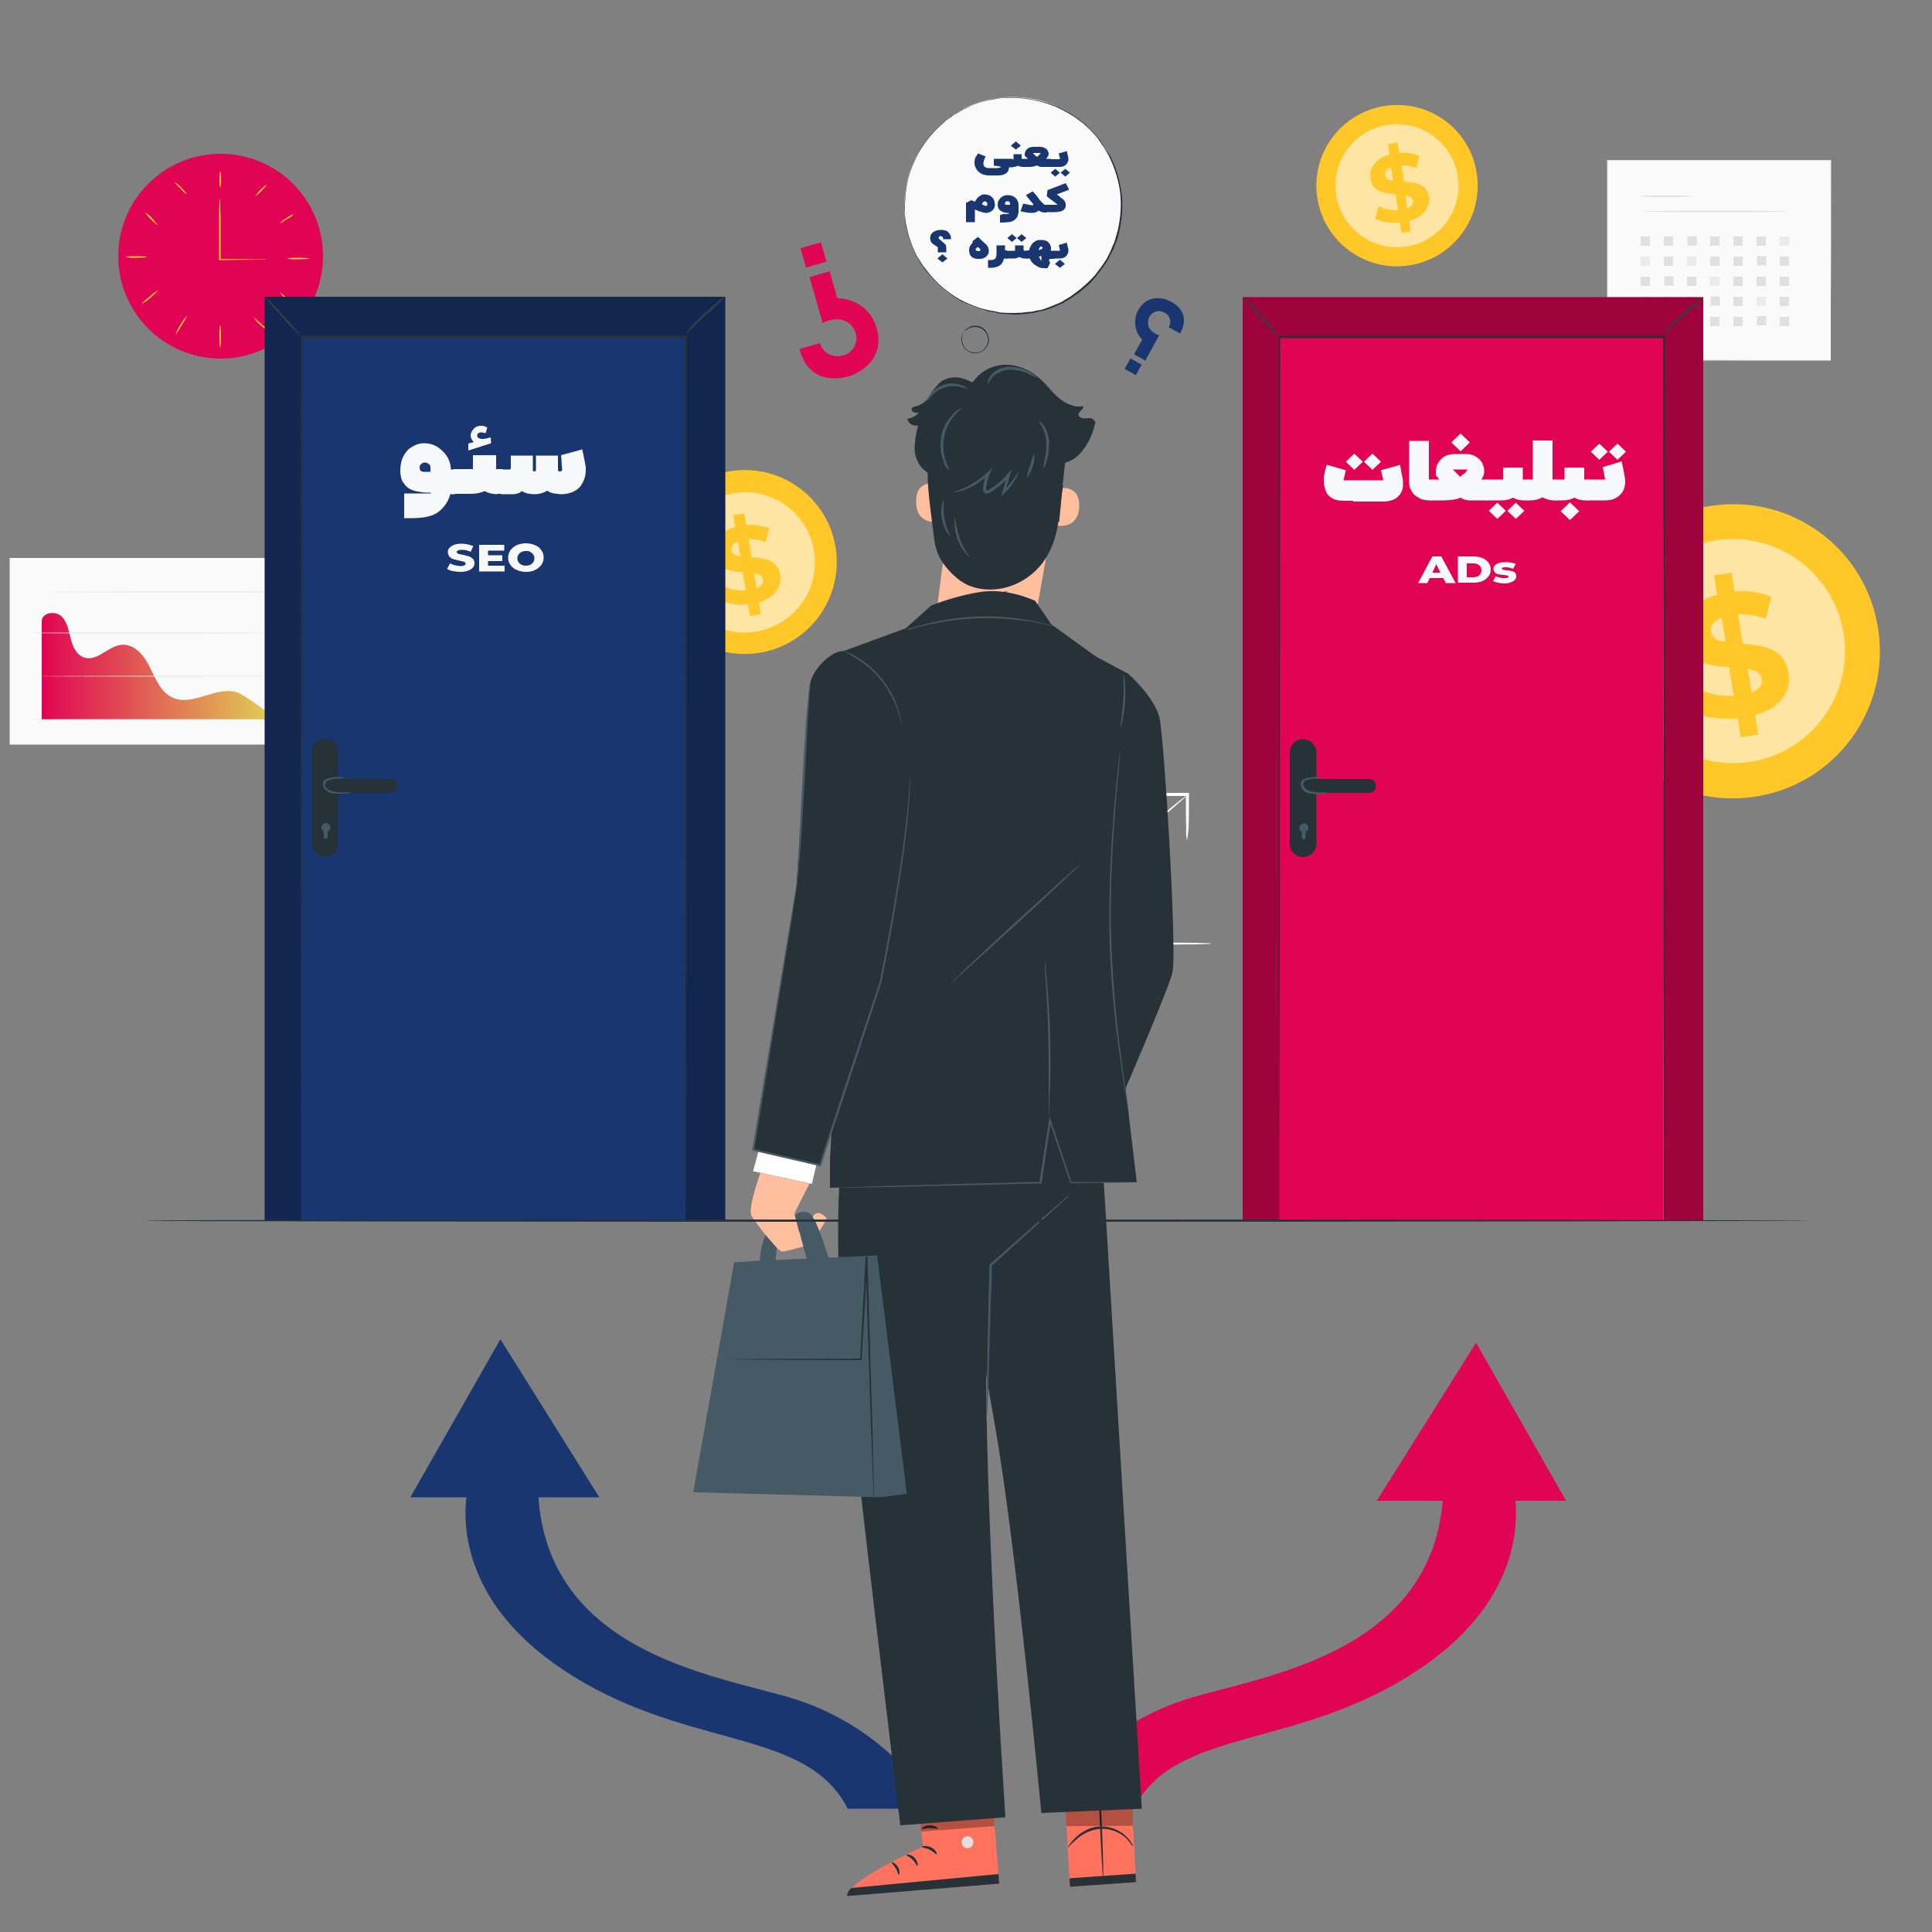 <svg xmlns="http://www.w3.org/2000/svg" xmlns:xlink="http://www.w3.org/1999/xlink" id="Layer_1" x="0px" y="0px" viewBox="0 0 500 500" style="enable-background:new 0 0 500 500;" xml:space="preserve"><rect x="0" y="0" width="500" height="500" fill="#808080" stroke="none"/> <g id="freepik--background-complete--inject-80"> <circle style="fill:#E10454;" cx="57.1" cy="66.3" r="26.5"></circle> <path style="fill:#FFC727;" d="M69.1,67.1c-0.3,0.1-0.6,0.1-0.9,0.1h-2.6c-2.2,0-5.2,0.1-8.7,0.1h-0.2v-0.2c0-0.6,0-1.1,0-1.7 c0-3.8,0-7.3,0-9.8c0-1.2,0-2.2,0.1-3c0-0.4,0-0.7,0.1-1.1c0.1,0.4,0.1,0.8,0.1,1.2c0,0.8,0,1.8,0.1,3c0,2.5,0,6,0,9.8v1.7L56.9,67 c3.4,0,6.5,0,8.7,0.1h2.6C68.4,67.1,68.8,67.1,69.1,67.1z"></path> <path style="fill:#FFC727;" d="M57,44.2c0.2,0.7,0.2,1.5,0.2,2.2c0.1,0.7,0,1.5-0.2,2.2c-0.2-0.7-0.2-1.5-0.2-2.2 C56.8,45.7,56.8,44.9,57,44.2z"></path> <path style="fill:#FFC727;" d="M69.1,47.7c-0.4,0.6-0.9,1.2-1.4,1.7c-0.5,0.6-1.1,1-1.7,1.4c0.4-0.6,0.9-1.2,1.4-1.7 C67.9,48.6,68.4,48.1,69.1,47.7z"></path> <path style="fill:#FFC727;" d="M76.1,55.5c-0.6,0.5-1.2,0.9-1.8,1.2c-0.6,0.4-1.2,0.8-1.9,1.1c0.5-0.6,1.1-1,1.7-1.3 C74.7,55.9,75.4,55.6,76.1,55.5z"></path> <path style="fill:#FFC727;" d="M80.2,66.9c-1,0.2-2,0.2-3,0.2c-1,0.1-2,0-3-0.2c1-0.2,2-0.2,3-0.2C78.2,66.7,79.2,66.7,80.2,66.9z"></path> <path style="fill:#FFC727;" d="M38.2,66.5c-0.9,0.2-1.9,0.2-2.9,0.2c-1,0.1-1.9,0-2.9-0.2c0.9-0.2,1.9-0.2,2.9-0.2 C36.3,66.3,37.2,66.3,38.2,66.5z"></path> <path style="fill:#FFC727;" d="M41.1,75c-0.6,0.7-1.4,1.4-2.1,2c-0.7,0.7-1.5,1.2-2.4,1.7c0.6-0.8,1.4-1.4,2.2-2 C39.5,76,40.3,75.5,41.1,75z"></path> <path style="fill:#FFC727;" d="M48.5,81.6c-0.4,0.9-0.9,1.7-1.5,2.6c-0.5,0.9-1,1.7-1.6,2.5c0.3-0.9,0.7-1.8,1.3-2.7 C47.2,83.1,47.8,82.3,48.5,81.6z"></path> <path style="fill:#FFC727;" d="M57,90.1c-0.2-1-0.2-2-0.2-3c-0.1-1,0-2.1,0.2-3.1c0.2,1,0.2,2,0.2,3C57.2,88,57.2,89.1,57,90.1z"></path> <path style="fill:#FFC727;" d="M70.1,86c-0.9-0.4-1.8-1-2.5-1.7c-0.8-0.6-1.5-1.4-2-2.2c0.8,0.6,1.5,1.3,2.3,2 C68.6,84.7,69.3,85.3,70.1,86z"></path> <path style="fill:#FFC727;" d="M76.2,79.4c-0.7-0.5-1.4-1.1-2-1.8c-0.7-0.6-1.3-1.3-1.8-2c0.7,0.5,1.4,1.1,2,1.8 C75.1,78,75.7,78.7,76.2,79.4z"></path> <path style="fill:#FFC727;" d="M40.9,58.3c-0.7-0.4-1.3-0.9-1.8-1.5c-0.6-0.5-1.1-1.1-1.5-1.8c0.7,0.4,1.3,0.9,1.8,1.5 C39.9,57.1,40.4,57.7,40.9,58.3z"></path> <path style="fill:#FFC727;" d="M48.4,50.3c-0.7-0.4-1.2-0.9-1.7-1.5c-0.6-0.5-1.1-1.1-1.5-1.7c0.7,0.4,1.2,0.9,1.8,1.5 C47.5,49.1,48,49.7,48.4,50.3z"></path> <rect x="416" y="41.6" style="fill:#FAFAFA;" width="57.8" height="51.7"></rect> <path style="fill:#E0E0E0;" d="M473.8,93.3c0,0,0-0.3,0-1s0-1.6,0-2.8c0-2.4,0-6,0-10.5c0-9,0-22-0.1-37.5l0.1,0.1H416l0,0l0.1-0.2 c0,18.8,0,36.5,0,51.7l-0.1-0.1l41.8,0.1h11.8h3.1l0,0h-3.1h-11.8L416,93.4h-0.1v-0.1c0-15.2,0-32.9,0-51.7v-0.2h0.1h57.8h0.1v0.1 c0,15.6,0,28.5-0.1,37.6c0,4.5,0,8,0,10.5c0,1.2,0,2.1,0,2.7S473.8,93.3,473.8,93.3z"></path> <path style="fill:#E0E0E0;" d="M438.1,50.8c0,0.1-3,0.2-6.8,0.2s-6.8-0.1-6.8-0.2s3-0.2,6.8-0.2S438.1,50.7,438.1,50.8z"></path> <path style="fill:#E0E0E0;" d="M462.6,54.7c0,0.1-8.4,0.2-18.7,0.2s-18.7-0.1-18.7-0.2s8.4-0.2,18.7-0.2S462.6,54.6,462.6,54.7z"></path> <rect x="424.6" y="61.2" style="fill:#E0E0E0;" width="2.4" height="2.4"></rect> <rect x="430.6" y="61.2" style="fill:#E0E0E0;" width="2.4" height="2.4"></rect> <rect x="436.7" y="61.1" style="fill:#E0E0E0;" width="2.4" height="2.4"></rect> <rect x="442.6" y="61.2" style="fill:#E0E0E0;" width="2.4" height="2.4"></rect> <rect x="448.6" y="61.2" style="fill:#E0E0E0;" width="2.4" height="2.4"></rect> <rect x="454.6" y="61.2" style="fill:#E0E0E0;" width="2.4" height="2.4"></rect> <rect x="460.6" y="61.2" style="fill:#EBEBEB;" width="2.4" height="2.4"></rect> <rect x="424.6" y="66.4" style="fill:#EBEBEB;" width="2.4" height="2.4"></rect> <rect x="430.6" y="66.4" style="fill:#E0E0E0;" width="2.4" height="2.4"></rect> <rect x="436.6" y="66.4" style="fill:#EBEBEB;" width="2.4" height="2.4"></rect> <rect x="442.6" y="66.4" style="fill:#E0E0E0;" width="2.4" height="2.4"></rect> <rect x="448.6" y="66.4" style="fill:#E0E0E0;" width="2.4" height="2.4"></rect> <rect x="454.7" y="66.3" style="fill:#E0E0E0;" width="2.4" height="2.4"></rect> <rect x="460.6" y="66.4" style="fill:#E0E0E0;" width="2.4" height="2.4"></rect> <rect x="424.6" y="71.6" style="fill:#E0E0E0;" width="2.4" height="2.4"></rect> <rect x="430.7" y="71.5" style="fill:#E0E0E0;" width="2.4" height="2.4"></rect> <rect x="436.6" y="71.6" style="fill:#E0E0E0;" width="2.4" height="2.4"></rect> <rect x="442.6" y="71.6" style="fill:#EBEBEB;" width="2.4" height="2.4"></rect> <rect x="448.6" y="71.6" style="fill:#E0E0E0;" width="2.4" height="2.4"></rect> <rect x="454.6" y="71.6" style="fill:#E0E0E0;" width="2.4" height="2.4"></rect> <rect x="460.6" y="71.6" style="fill:#E0E0E0;" width="2.4" height="2.4"></rect> <rect x="424.6" y="76.8" style="fill:#E0E0E0;" width="2.4" height="2.4"></rect> <rect x="430.6" y="76.8" style="fill:#E0E0E0;" width="2.4" height="2.4"></rect> <rect x="436.6" y="76.8" style="fill:#E0E0E0;" width="2.4" height="2.4"></rect> <rect x="442.7" y="76.7" style="fill:#E0E0E0;" width="2.4" height="2.4"></rect> <rect x="448.6" y="76.8" style="fill:#E0E0E0;" width="2.4" height="2.4"></rect> <rect x="454.6" y="76.8" style="fill:#EBEBEB;" width="2.4" height="2.4"></rect> <rect x="460.6" y="76.8" style="fill:#E0E0E0;" width="2.4" height="2.4"></rect> <rect x="424.6" y="82" style="fill:#E0E0E0;" width="2.4" height="2.4"></rect> <rect x="430.6" y="82" style="fill:#EBEBEB;" width="2.4" height="2.4"></rect> <rect x="436.6" y="82" style="fill:#E0E0E0;" width="2.4" height="2.4"></rect> <rect x="442.6" y="82" style="fill:#E0E0E0;" width="2.4" height="2.4"></rect> <rect x="448.6" y="82" style="fill:#E0E0E0;" width="2.4" height="2.4"></rect> <rect x="454.7" y="81.8" style="fill:#E0E0E0;" width="2.4" height="2.4"></rect> <rect x="460.6" y="82" style="fill:#E0E0E0;" width="2.4" height="2.4"></rect> <path style="fill:#FFC727;" d="M486.1,163c3.1,20.8-11.3,40.2-32.1,43.2c-20.8,3.1-40.2-11.3-43.2-32.1s11.3-40.2,32.1-43.2 c0,0,0.1,0,0.1,0C463.8,127.8,483.1,142.2,486.1,163C486.1,163,486.1,163,486.1,163z"></path> <path style="fill:#FFE5A4;" d="M477.2,164.3c2.3,15.8-8.6,30.6-24.5,32.9s-30.6-8.6-32.9-24.5s8.6-30.6,24.5-32.9c0,0,0,0,0,0 C460.1,137.5,474.8,148.5,477.2,164.3z"></path> <path style="fill:#FFC727;" d="M454.2,185.1l0.8,5l-4.5,0.7l-0.8-4.9c-4.5,0.4-8.9-0.3-11.7-1.8l1.6-5.8c2.8,1.4,6,2,9.1,1.8 l-1.2-7.4c-5.1-0.4-10.9-1.2-12-7.5c-0.8-4.7,2-9.3,8.9-11.3l-0.8-5l4.5-0.7l0.8,4.9c3.2-0.3,6.5,0.1,9.5,1.3l-1.4,5.8 c-2.3-0.9-4.7-1.3-7.2-1.2l1.2,7.6c5.1,0.4,10.8,1.1,11.8,7.4C463.8,178.6,461,183.2,454.2,185.1z M446.6,166.1l-1-6.3 c-2.3,0.9-3,2.4-2.8,3.8S444.5,165.9,446.6,166.1L446.6,166.1z M456,175.7c-0.3-1.6-1.7-2.2-3.7-2.6l1,6.1 C455.4,178.4,456.2,177.1,456,175.7L456,175.7z"></path> <path style="fill:#FFC727;" d="M216.3,142c1.9,13-7.1,25.1-20.1,27s-25.1-7.1-27-20.1c-1.9-13,7.1-25.1,20.1-27c0,0,0,0,0,0 C202.3,120,214.4,129,216.3,142C216.3,142,216.3,142,216.3,142z"></path> <path style="fill:#FFE5A4;" d="M210.7,142.9c1.5,9.9-5.4,19.1-15.3,20.6c-9.9,1.5-19.1-5.4-20.6-15.3c-1.5-9.9,5.4-19.1,15.3-20.6 c0,0,0,0,0,0C200.1,126.1,209.3,133,210.7,142.9z"></path> <path style="fill:#FFC727;" d="M196.4,155.9l0.5,3.1l-2.8,0.4l-0.5-3c-2.5,0.3-5-0.1-7.3-1.1l1-3.6c1.8,0.9,3.7,1.2,5.7,1.1 l-0.8-4.7c-3.2-0.3-6.8-0.7-7.5-4.7c-0.5-3,1.3-5.8,5.6-7l-0.5-3.1l2.8-0.4l0.5,3c2-0.2,4,0.1,5.9,0.8l-0.8,3.6 c-1.4-0.6-3-0.8-4.5-0.8l0.8,4.7c3.2,0.2,6.8,0.7,7.4,4.6C202.4,151.8,200.6,154.6,196.4,155.9z M191.6,144l-0.6-3.9 c-1.4,0.6-1.9,1.5-1.7,2.4S190.3,143.8,191.6,144z M197.5,150c-0.1-1-1-1.4-2.3-1.6l0.6,3.9C197.1,151.7,197.6,150.9,197.5,150z"></path> <path style="fill:#FFC727;" d="M382.2,45c1.7,11.4-6.2,22-17.6,23.7c-11.4,1.7-22-6.2-23.7-17.6s6.2-22,17.6-23.7c0,0,0,0,0,0 C370,25.7,380.6,33.6,382.2,45C382.2,45,382.2,45,382.2,45z"></path> <path style="fill:#FFE5A4;" d="M377.3,45.7c1.3,8.7-4.7,16.8-13.4,18.1c-8.7,1.3-16.8-4.7-18.1-13.4s4.7-16.8,13.4-18.1 c0,0,0,0,0.1,0C368,31.1,376,37.1,377.3,45.7z"></path> <path style="fill:#FFC727;" d="M364.7,57.2l0.4,2.7l-2.4,0.4l-0.4-2.7c-2.2,0.3-4.4-0.1-6.4-1l0.9-3.2c1.6,0.8,3.3,1.1,5,1 l-0.6-4.1c-2.8-0.2-6-0.6-6.5-4.1c-0.4-2.6,1.1-5.1,4.9-6.2l-0.4-2.7l2.5-0.4l0.4,2.7c1.8-0.2,3.5,0.1,5.2,0.7l-0.7,3.2 c-1.3-0.5-2.6-0.7-3.9-0.7l0.7,4.2c2.8,0.2,5.9,0.6,6.5,4.1C370,53.6,368.5,56.1,364.7,57.2z M360.5,46.8l-0.5-3.5 c-1.3,0.5-1.6,1.3-1.5,2.1S359.4,46.6,360.5,46.8L360.5,46.8z M365.7,52c-0.1-0.8-0.9-1.2-2-1.4l0.5,3.4 C365.4,53.5,365.8,52.8,365.7,52z"></path> <rect x="2.5" y="144.4" style="fill:#FAFAFA;" width="78.1" height="48.3"></rect> <linearGradient id="SVGID_1_" gradientUnits="userSpaceOnUse" x1="10.83" y1="172.406" x2="71.87" y2="172.406"> <stop offset="0" style="stop-color:#E10454"></stop> <stop offset="1" style="stop-color:#E1D454"></stop> </linearGradient> <path style="fill:url(#SVGID_1_);" d="M61.7,179.3c-5.4-2.1-11.6,3.6-16.9,1.3c-3.1-1.3-4.5-4.8-6-7.9s-4.1-6.2-7.5-5.8 s-6.1,4.3-9.4,3.3c-2.1-0.6-3.1-2.9-3.6-4.9s-0.9-4.4-2.4-5.8s-4.8-1.1-5.1,1.1v25.6h61C71.9,186.2,63.6,180.1,61.7,179.3z"></path> <path style="fill:#E0E0E0;" d="M73.5,186.2c0,0-14.8,0.1-33,0.1s-33,0-33-0.1s14.8-0.1,33-0.1S73.5,186.1,73.5,186.2z"></path> <path style="fill:#E0E0E0;" d="M73.5,175c0,0-14.8,0.1-33,0.1S7.4,175,7.4,175s14.8-0.1,33-0.1S73.5,174.9,73.5,175z"></path> <path style="fill:#E0E0E0;" d="M73.5,163.8c0,0.1-14.8,0.1-33,0.1s-33,0-33-0.1s14.8-0.1,33-0.1S73.5,163.8,73.5,163.8z"></path> <path style="fill:#E0E0E0;" d="M73.5,153.2c0,0.1-14.8,0.1-33,0.1s-33-0.1-33-0.1s14.8-0.1,33-0.1S73.5,153.1,73.5,153.2z"></path> <path style="fill:#E10454;" d="M206.9,90.3l5.3-1.5c0.7,2.5,3.3,3.9,5.8,3.2c0.1,0,0.1,0,0.2,0c1.8-0.5,3.2-2,3.4-3.9 c0.2-1.6-0.4-3.1-1.6-4.2c-1.3-1.2-3.7-2-7.1-0.3l-3.4-11.9l5.2-1.5l2,7c4.8,0,9,3.2,10.2,7.8c2.2,7.7-4.2,11.5-7.2,12.4 C217.3,98,209.4,99.7,206.9,90.3z"></path> <rect x="207.8" y="63.4" transform="matrix(0.961 -0.276 0.276 0.961 -10.021 60.67)" style="fill:#E10454;" width="5.5" height="5.2"></rect> <path style="fill:#193670;" d="M305.4,86.3l-2.9-1.6c0.8-1.4,0.3-3.1-1.1-3.8c0,0-0.1,0-0.1,0c-1-0.6-2.2-0.5-3.1,0.2 c-0.7,0.6-1.1,1.5-1.1,2.5c0,1.1,0.7,2.4,2.9,3.2l-3.6,6.5l-2.9-1.6l2.1-3.8c-2-2-2.4-5.2-1-7.7c2.4-4.2,6.7-3.1,8.3-2.2 C304.2,78.6,308.3,81.2,305.4,86.3z"></path> <rect x="291.9" y="93.4" transform="matrix(0.484 -0.875 0.875 0.484 68.059 305.689)" style="fill:#193670;" width="3.1" height="3.3"></rect> <polygon style="fill:#193670;" points="129.5,346.6 106.2,387.5 155.1,387.5 "></polygon> <path style="fill:#193670;" d="M121.5,383.3c0,0-8.5,26.4,23.3,48.2s63.6,15,74.6,36.6h22.8c0,0-10.3-19-34.2-27.6 c-17.8-6.5-68.8-10.5-68.8-57.2L121.5,383.3z"></path> <polygon style="fill:#E10454;" points="382,347.5 405.3,388.4 356.3,388.4 "></polygon> <path style="fill:#E10454;" d="M391.3,383.3c0,0,8.5,26.4-23.3,48.2s-63.6,15-74.6,36.6h-22.8c0,0,10.3-19,34.2-27.6 c17.8-6.5,68.8-10.5,68.8-57.2L391.3,383.3z"></path> </g> <g id="freepik--Character--inject-80"> <path style="fill:#FFFFFF;" d="M313.5,244.2c-0.4,0.1-0.7,0.1-1.1,0.1l-3.1,0.1l-11.4,0.1l-37.7,0.1h-3v-0.4 c0-14.1,0.1-26.7,0.1-35.9c0-4.5,0.1-8.2,0.1-10.8c0-1.2,0-2.2,0.1-2.9c0-0.3,0-0.7,0.1-1c0,0.3,0.1,0.7,0.1,1c0,0.7,0,1.7,0.1,2.9 c0,2.6,0.1,6.3,0.1,10.8c0,9.2,0.1,21.8,0.1,35.9l-0.4-0.4h2.7l37.7,0.1l11.4,0.1l3.1,0.1C312.8,244.1,313.1,244.1,313.5,244.2z"></path> <path style="fill:#FFFFFF;" d="M307.2,205.8c-0.5,0.6-1.1,1.1-1.7,1.6l-4.7,4.1c-4,3.5-9.6,8.3-15.8,13.5l-0.9,0.8l-0.2,0.2 l-0.2-0.2l-7-6.5h0.4l-10.3,8.5l-3,2.4c-0.3,0.3-0.7,0.6-1.1,0.8c0.3-0.4,0.6-0.7,1-1l2.9-2.5l10.1-8.7l0.2-0.2l0.2,0.2l7,6.5h-0.5 l0.9-0.8c6.2-5.2,11.8-9.9,15.9-13.3l4.9-4C306,206.7,306.6,206.2,307.2,205.8z"></path> <path style="fill:#FFFFFF;" d="M307.2,217.6c-0.2-1.2-0.3-2.3-0.2-3.5c-0.1-2.2-0.1-5.2-0.1-8.5l0.4,0.4h-0.6c-3.5,0-6.6,0-8.9-0.1 c-1.2,0-2.5,0-3.7-0.3c1.2-0.2,2.5-0.3,3.7-0.3c2.3-0.1,5.4-0.1,8.9-0.1h1v0.4c0,3.4,0,6.4-0.1,8.5 C307.5,215.2,307.4,216.4,307.2,217.6z"></path> <path style="fill:#FF725E;" d="M236.5,457.7l2.4,20.2c0,0-19.6,8.8-19.5,12.6l39.2-2.9l-2.5-31.5L236.5,457.7z"></path> <path style="fill:#E0E0E0;" d="M250.6,475.2c0.8,0.2,1.4,0.9,1.3,1.8c-0.1,0.8-0.9,1.4-1.7,1.3c-0.9-0.2-1.4-1-1.3-1.9 c0.2-0.8,1.1-1.3,1.9-1.1"></path> <path style="fill:#263238;" d="M258.6,487.5l-0.2-2.5l-38,3.6c-0.7,0.5-1.1,1.2-1.2,2.1L258.6,487.5z"></path> <path style="fill:#263238;" d="M238.6,478c0,0.2,1,0.2,2,0.7s1.6,1.3,1.8,1.2s-0.2-1.2-1.4-1.8S238.5,477.8,238.6,478z"></path> <path style="fill:#263238;" d="M234.6,480.1c0,0.2,0.8,0.4,1.6,1.2s1,1.6,1.2,1.6s0.2-1.1-0.7-2.1S234.5,479.9,234.6,480.1z"></path> <path style="fill:#263238;" d="M232.6,485.2c0.2,0,0.4-1-0.2-2s-1.5-1.4-1.6-1.2s0.5,0.7,1,1.5S232.4,485.2,232.6,485.2z"></path> <path style="fill:#263238;" d="M238.5,473.3c0.1,0.2,1-0.2,2.1-0.2s2,0.3,2.1,0.1s-0.8-0.8-2.1-0.8S238.4,473.2,238.5,473.3z"></path> <path style="fill:#263238;" d="M237.4,469c0.7,0.1,1.4,0.1,2-0.2c0.7-0.2,1.4-0.5,2-0.8c0.4-0.2,0.7-0.4,1.1-0.7 c0.2-0.1,0.4-0.3,0.6-0.5c0.2-0.3,0.2-0.7,0-1c-0.2-0.2-0.5-0.4-0.9-0.4c-0.3,0-0.5,0.1-0.7,0.2c-0.4,0.1-0.8,0.3-1.2,0.5 c-0.6,0.4-1.2,0.8-1.7,1.4c-0.8,0.9-1.1,1.7-1,1.7s0.5-0.6,1.4-1.4c0.5-0.5,1.1-0.8,1.7-1.1c0.4-0.2,0.7-0.3,1.1-0.4 c0.4-0.1,0.8-0.2,0.9,0s0.1,0.1,0,0.2c-0.1,0.1-0.3,0.3-0.4,0.4c-0.3,0.2-0.7,0.5-1,0.7c-0.6,0.4-1.2,0.6-1.9,0.9 C238.7,468.6,238.1,468.8,237.4,469z"></path> <g style="opacity:0.3;"> <polygon points="257.1,468.1 257.4,472.6 238.4,474 238.1,470 "></polygon> </g> <polygon style="fill:#FF725E;" points="292.3,455.4 294,487.1 276.9,488.3 275.1,456.6 "></polygon> <path style="fill:#263238;" d="M285.5,486.5c-0.1,0-0.5-6.9-0.9-15.5s-0.5-15.5-0.4-15.5s0.5,6.9,0.9,15.5S285.6,486.5,285.5,486.5 z"></path> <polygon style="fill:#263238;" points="293.9,484.9 276.8,486.1 276.9,488.3 294,487.1 "></polygon> <path style="fill:#263238;" d="M276.3,478.2c0,0,0.1-0.3,0.4-0.7c0.4-0.6,0.9-1.2,1.4-1.7c0.8-0.8,1.7-1.5,2.7-2 c1.2-0.7,2.6-1.1,3.9-1.1c2.5-0.1,5,0.8,6.8,2.6c0.5,0.5,1,1.1,1.4,1.8c0.2,0.2,0.3,0.5,0.3,0.8c-0.6-0.8-1.2-1.6-1.9-2.3 c-1.8-1.6-4.1-2.4-6.5-2.3c-2.4,0.2-4.6,1.2-6.4,2.9C277.1,477.3,276.4,478.2,276.3,478.2z"></path> <g style="opacity:0.3;"> <polygon points="293.1,468.2 293.2,472.5 276,472.6 275.8,468.7 "></polygon> </g> <path style="fill:#263238;" d="M251,99.5l0.5-0.1c1.7-3,4.9-4.8,8.3-5c3.4-0.1,6.7,1.2,9.2,3.5c1.8,1.5,3.1,3.5,4.9,5 s4.1,2.7,6.4,2.2c0.3,0.8-1.3,1.4-1.2,2.3c0.1,0.4,0.5,0.7,0.9,0.8c0.6,0.1,1.3,0.1,1.9,0c0.6,0,1.2,0.3,1.5,0.9 c0.1,0.3,0,0.6-0.1,0.9c-0.6,2.7-1.9,5.2-3.7,7.3c-1.9,2.1-4.7,3.1-7.4,2.7c-2.2-0.4-4-1.8-5.7-3.2l-9.8-7.8c-1.6-1.1-3-2.5-4.1-4 C251.3,103.3,250.8,101.4,251,99.5z"></path> <path style="fill:#263238;" d="M253,100c-1.3-1.1-2.9-1.9-4.5-2.2c-1.7-0.4-3.5,0-4.9,0.9c-1.2,1-2.2,2.3-3,3.7 c-0.8,1.4-2.1,2.4-3.7,2.8c-0.3,0-0.6,0.1-0.8,0.3c-0.4,0.3-0.1,1,0.4,1.2c0.5,0.2,1,0.2,1.4,0c-0.8,0.9-1.9,1.5-3.1,1.7 c0.3,1.2,1.5,2,2.7,1.7c0,0,0,0,0.1,0c-0.5,1.8-0.8,3.7-0.9,5.6c-0.1,1.9,0.6,3.8,1.8,5.3c1.4,1.5,3.7,2.4,4.4,4.4"></path> <path style="fill:#FFBE9D;" d="M266.7,167l-25.4-0.3l2.8-21.7c0,0-1.7-0.4-1.9-9.8s-0.6-25.4-0.6-25.4l0,0 c10.9-4.7,23.5-3.1,32.9,4.2l1.4,1.1L266.7,167z"></path> <path style="fill:#FFBE9D;" d="M273,126.6c0.2-0.1,6.5-1.9,6.3,4.5c-0.2,6.4-6.6,4.9-6.6,4.7S273,126.6,273,126.6z"></path> <path style="fill:#FFBE9D;" d="M242.8,125.3c-0.2-0.1-5.9-1.6-5.7,4.8c0.2,6.4,6.6,4.9,6.6,4.7S242.8,125.3,242.8,125.3z"></path> <path style="fill:#263238;" d="M275.1,125.9c-1,5.4-0.8,8.2-1.7,11.8c-1.4,5.7-4.2,10.1-9.4,12.9s-12.1,2.8-16.5-1.1 c-3.1-2.7-5.2-5.7-5.7-9.8s-1.6-11.6-1.7-15.7c-0.1-7.3,0.2-13.9,0.2-13.9l21-3.8l11.9,7.1L275.1,125.9z"></path> <path style="fill:#263238;" d="M253.5,153.9c1.2,0.4,2.4,0.6,3.7,0.3c1.2,0,2.5-0.4,3.5-1.1c-0.1-0.2-1.6,0.3-3.6,0.5 S253.5,153.7,253.5,153.9z"></path> <path style="fill:#263238;" d="M274.1,135.1c0.6-5.5,1-11.8,1.9-17.7c0.3-2.2,1.1-5.3,0.9-7.5s-0.8-1.5-1.8-3.5 c-1.2-2.5-5.9-4.2-8.6-4.7s-3.1-2.9-5.2-1.1c-2.1-3.1-6.3-4-9.4-1.9c-1.6,1.1-2.7,2.8-3,4.7c-1.9-1.8-4.9-1.7-6.7,0.2 c-1.2,1.2-1.6,3-1.1,4.6c-2.5,0.4-4.2,2.8-3.8,5.3c0.1,0.6,0.3,1.2,0.7,1.8c1,1.5,2.7,2.3,3.8,3.7c1.2,1.7,1.4,4,0.3,5.8"></path> <path style="fill:#455A64;" d="M247.1,133.9c-0.4,3.9,1,7.7,3.9,10.4c0.1-0.1-1.6-2-2.6-4.9S247.2,133.9,247.1,133.9z"></path> <path style="fill:#455A64;" d="M244.2,129.2c-1.2,3.3-0.5,7.1,1.8,9.8c-0.7-1.5-1.2-3.1-1.6-4.7 C243.9,131.5,244.4,129.3,244.2,129.2z"></path> <path style="fill:#263238;" d="M270.7,107c-1.5-2.6-3.8-4.6-6.5-5.9c-2.8-1.2-6-0.8-8.4,1.1"></path> <path style="fill:#455A64;" d="M270.1,121.2c0-0.6,0-1.3,0.2-1.9c0.3-1.5,0.5-3,0.5-4.4c0-1.5-0.4-2.9-1-4.3c-0.5-1-1-1.5-0.9-1.6 s0.7,0.3,1.4,1.4c0.8,1.4,1.3,2.9,1.2,4.5c0,1.6-0.2,3.1-0.7,4.6C270.7,120.1,270.5,120.7,270.1,121.2z"></path> <path style="fill:#455A64;" d="M265.8,123.4c-0.2-0.1,0.3-1.4,0.8-3s0.8-2.9,1-2.9s0.2,1.5-0.3,3.1S266,123.5,265.8,123.4z"></path> <path style="fill:#455A64;" d="M245.6,121.7c-0.7-0.6-1.2-1.4-1.4-2.3c-0.8-2.1-1.1-4.3-0.6-6.5c0.4-2.2,1.5-4.2,3.1-5.8 c0.6-0.7,1.4-1.2,2.2-1.6c0.1,0.1-0.8,0.7-1.8,1.9c-2.8,3.2-3.7,7.7-2.4,11.8C245.2,120.8,245.8,121.7,245.6,121.7z"></path> <path style="fill:#455A64;" d="M268.6,97.8c-0.7-0.2-1.4-0.5-2.1-0.9c-1.6-0.8-3.3-1.2-5.1-1.2c-1.7,0-3.4,0.7-4.6,1.9 c-0.4,0.6-0.8,1.2-1.2,1.8c-0.1,0-0.1-1,0.8-2.2c0.5-0.7,1.2-1.2,2-1.6c0.9-0.5,2-0.7,3-0.7c1.9,0,3.7,0.6,5.3,1.5 C268,97.2,268.6,97.7,268.6,97.8z"></path> <path style="fill:#455A64;" d="M239.9,103.8c-0.1,0,0.1-0.8,0.8-1.7c1.9-2.6,5.2-3.5,8.2-2.4c1.1,0.4,1.6,1,1.6,1s-0.7-0.3-1.7-0.5 c-2.7-0.8-5.7,0.1-7.6,2.2C240.3,103.2,240,103.8,239.9,103.8z"></path> <path style="fill:#455A64;" d="M246.8,127.4c0-0.1,1-0.4,2.7-1.1c2.3-1,4.4-2.5,6.2-4.2l1.2-1.2l-0.7,1.6c-0.4,1-0.7,2-0.9,3.1 c-0.1,0.5-0.2,1.2,0,1.3s0.7-0.1,1.2-0.5c1.6-1,3.1-2.3,4.3-3.8l1.1-1.3l-0.5,1.7l-1.4,4.6l-0.5-0.3c1.6-1.6,2.9-3.3,4.1-5.2 c-0.1,0.6-0.4,1.2-0.7,1.7c-0.8,1.4-1.8,2.8-3,3.9l-0.8,0.8l0.3-1.1l1.3-4.6l0.6,0.3c-1.3,1.6-2.8,2.9-4.5,4 c-0.3,0.2-0.5,0.3-0.8,0.5c-0.4,0.2-0.8,0.2-1.2-0.1c-0.3-0.3-0.5-0.7-0.4-1.1c0-0.3,0.1-0.6,0.1-0.9c0.2-1.1,0.5-2.2,1-3.2 l0.5,0.4c-1.9,1.8-4.1,3.2-6.5,4.1C248.8,127,247.8,127.3,246.8,127.4z"></path> <path style="fill:#263238;" d="M259.1,102.6c-0.4-0.8-1.1-1.3-2-1.6c-0.9-0.2-1.7-0.2-2.6-0.1c-2.1,0.4-4.1,1.5-5.5,3.2 c-0.3,0.4-0.6,1-0.3,1.3c0.2,0.2,0.5,0.3,0.7,0.3c3.2,0.3,6.3,0.1,9.5-0.3"></path> <path style="fill:#455A64;" d="M273.2,164.3c-0.5,0-0.9,0-1.4-0.1l-3.6-0.4c-3.1-0.4-7.4-0.8-12.1-1.2s-9-0.5-12.1-0.6l-3.7-0.1 c-0.5,0-0.9,0-1.4-0.1c0.4-0.1,0.9-0.1,1.4-0.1c0.9,0,2.1-0.1,3.7-0.1c3.1,0,7.4,0.1,12.1,0.5c4.7,0.4,9,0.9,12.1,1.3 c1.5,0.2,2.8,0.4,3.6,0.6C272.3,164,272.8,164.1,273.2,164.3z"></path> <path style="fill:#263238;" d="M284.6,288.5l10.9,179.6l-26,1.1c0,0-6.6-69.9-12-100.2s-6.8-42.7-6.8-42.7l4.8-34.7L284.6,288.5z"></path> <path style="fill:#263238;" d="M218.1,294.5c-1.6,16.4-1.6,32.9,0,49.3c2.6,27.8,14.9,128.6,14.9,128.6l27.2-2.1 c0,0-8-119.5-3.7-138.7l18.7-17.9l2.7-28.3L218.1,294.5z"></path> <path style="fill:#455A64;" d="M276.5,309.6c-0.1,0.1-0.2,0.3-0.4,0.4l-1.1,1l-4.2,3.8l-14.2,12.8l0.1-0.2c0,2.2-0.1,4.5-0.2,6.9 c-0.3,9.3-0.5,17.7-0.7,23.8c-0.1,3-0.2,5.5-0.3,7.2c-0.1,0.8-0.1,1.5-0.1,2c0,0.2,0,0.5-0.1,0.7c0-0.2,0-0.5,0-0.7v-2 c0-1.8,0.1-4.2,0.1-7.2c0.1-6.1,0.3-14.5,0.5-23.8c0.1-2.4,0.1-4.7,0.2-6.9v-0.1l0.1-0.1l14.4-12.7l4.3-3.7l1.1-1 C276.2,309.7,276.3,309.6,276.5,309.6z"></path> <path style="fill:#263238;" d="M291.9,174.3c0,0,7,6.1,8.2,11.6s4.6,60.8,3.3,65.9s-15,36.6-15,36.6l-3.8-30.8V227L291.9,174.3z"></path> <polygon style="fill:#FFFFFF;" points="196.3,297.9 194.9,303.1 210.1,306.4 211.3,301.4 "></polygon> <path style="fill:#263238;" d="M214.8,300.1v7.3l54.5-1.4c0,0,2.8-17.3,3.1-16.4s5.3,16.4,5.3,16.4h16.5l-8.1-67.9l5.9-63.7 l-20.5-11l-2.1-4.4c0,0-22.1-2.2-28-1.2l-2.1,5.3l-7.9,2.8L218.1,238L214.8,300.1z"></path> <path style="fill:#263238;" d="M218.3,168.5l16.1-5.9l6.6-5.9c3.9-1.5,8-2.7,12.1-3.4c7.4-1.4,14.8,2.2,14.8,2.2l4.2,6.1l20.9,15.1 l-2,57.9l-63,4.6L218.3,168.5z"></path> <path style="fill:#263238;" d="M206.1,229.3c0.5-0.7,2.7-48.7,3.6-52.6s5.7-8.4,8.6-8.2s17.3,10.6,17.3,29.4s-7.7,56.2-7.7,56.2 l-15.7,47.4l-17.3-4l11.4-69.3"></path> <path style="fill:#263238;" d="M234.6,163c12.3-4,25.4-4.3,37.9-1"></path> <path style="fill:#455A64;" d="M272.5,162c-0.5,0-1-0.1-1.5-0.3c-1-0.2-2.3-0.5-4-0.8c-4.5-0.7-9-1-13.5-0.9 c-4.5,0.1-9,0.7-13.4,1.7c-1.7,0.4-3.1,0.7-4,1c-0.5,0.2-1,0.3-1.5,0.3c0.5-0.2,0.9-0.4,1.4-0.5c0.9-0.3,2.3-0.7,4-1.1 c8.9-2.2,18.1-2.5,27.1-0.7c1.7,0.3,3.1,0.7,4,0.9C271.6,161.7,272.1,161.8,272.5,162z"></path> <path style="fill:#455A64;" d="M289.9,193.4v0.3c0,0.2,0,0.4,0,0.7c-0.1,0.7-0.1,1.6-0.2,2.8c-0.2,2.4-0.5,5.8-0.9,10.1 c-0.7,8.5-1.5,20.3-1.3,33.4c0.3,11.1,1.2,22.3,2.7,33.3c0.6,4.2,1,7.6,1.4,10c0.1,1.1,0.3,2.1,0.4,2.7c0,0.3,0,0.5,0.1,0.7 s0,0.2,0,0.2c0-0.1-0.1-0.2-0.1-0.2c0-0.2-0.1-0.4-0.1-0.7l-0.5-2.7c-0.4-2.4-0.9-5.8-1.5-10c-1.6-11-2.6-22.2-2.8-33.3 c-0.1-11.2,0.4-22.3,1.4-33.4c0.4-4.3,0.7-7.7,1-10.1c0.1-1.1,0.3-2.1,0.3-2.7c0-0.3,0.1-0.5,0.1-0.7 C289.9,193.6,289.9,193.5,289.9,193.4z"></path> <path style="fill:#263238;" d="M235.6,197.9c0,18.8-7.7,56.2-7.7,56.2l-15.6,47.4l-17.3-4l11.4-69.3"></path> <path style="fill:#455A64;" d="M206.3,228.2c0,0.1,0,0.2,0,0.4c0,0.2-0.1,0.6-0.1,1l-0.6,3.9c-0.5,3.4-1.3,8.3-2.3,14.4 c-2,12.3-4.8,29.7-8.1,49.7l-0.2-0.3l17.3,4l-0.3,0.2l2.9-8.9c4.6-13.8,8.9-26.9,12.8-38.6l0,0c3.3-16.4,5.6-30.5,6.7-40.4 c0.6-5,0.9-8.9,1.1-11.6c0.1-1.3,0.1-2.4,0.1-3.1c0-0.3,0-0.6,0-0.8c0-0.1,0-0.2,0-0.3c0,0.1,0,0.2,0,0.3v0.9c0,0.7,0,1.7,0,3.1 c-0.1,2.7-0.4,6.6-0.9,11.6c-1.1,10-3.3,24-6.6,40.5l0,0l0,0c-3.8,11.6-8.1,24.8-12.7,38.6c-1,3-2,6-2.9,8.9l-0.1,0.2l-0.2-0.1 l-17.3-4l-0.2-0.1v-0.2l8.3-49.7c1-6.1,1.9-11,2.4-14.4c0.3-1.7,0.5-2.9,0.7-3.9c0.1-0.4,0.1-0.8,0.2-1S206.3,228.2,206.3,228.2z"></path> <path style="fill:#263238;" d="M206.1,229.3c0.5-0.7,2.7-48.7,3.6-52.6"></path> <path style="fill:#455A64;" d="M209.7,176.7c0,0.2,0,0.4,0,0.5c0,0.4,0,0.9-0.1,1.5c-0.1,1.4-0.2,3.3-0.4,5.6 c-0.3,4.8-0.6,11.4-1,18.6s-0.8,13.9-1.2,18.6s-0.7,7.7-0.8,7.7c0,0,0-0.2,0-0.5s0.1-0.9,0.1-1.5c0.1-1.4,0.2-3.3,0.3-5.6 c0.3-4.8,0.6-11.4,1-18.6s0.8-13.9,1.2-18.6c0.2-2.4,0.4-4.3,0.5-5.6c0.1-0.7,0.2-1.2,0.2-1.5C209.6,177.1,209.6,176.9,209.7,176.7 z"></path> <path style="fill:#455A64;" d="M233.3,187.2c-0.1,0-0.3-1.4-1-3.5c-0.4-1.2-1-2.5-1.6-3.6c-0.8-1.4-1.6-2.7-2.6-4 c-1-1.2-2.1-2.4-3.4-3.5c-1-0.8-2.1-1.6-3.2-2.3c-1.9-1.2-3.2-1.7-3.2-1.8c0.3,0.1,0.6,0.2,0.9,0.3c0.8,0.3,1.7,0.7,2.4,1.2 c1.2,0.7,2.3,1.4,3.3,2.3c1.3,1.1,2.4,2.2,3.4,3.5c1,1.3,1.9,2.7,2.7,4.1c0.6,1.2,1.1,2.4,1.5,3.7c0.2,0.5,0.3,1.1,0.4,1.5 c0.1,0.4,0.2,0.8,0.2,1.1C233.3,186.6,233.3,186.9,233.3,187.2z"></path> <path style="fill:#455A64;" d="M290.7,174.6c0.2,0.6,0.4,1.3,0.4,2c0.3,3.3,0.1,6.6-0.6,9.8c-0.1,0.7-0.3,1.3-0.6,1.9 c-0.1,0,0.5-3,0.8-6.8S290.6,174.7,290.7,174.6z"></path> <path style="fill:#455A64;" d="M279.5,223.7c0.1,0.1-7.3,7.1-16.6,15.6s-16.9,15.3-16.9,15.2s7.3-7.1,16.6-15.6 S279.4,223.6,279.5,223.7z"></path> <path style="fill:#455A64;" d="M271.4,288.5c0-0.5,0-1,0-1.6c0-1.1,0-2.5,0-4.3c0-3.6,0-8.5-0.1-14s-0.4-10.4-0.6-14 c-0.1-1.7-0.2-3.1-0.3-4.2c0-0.5,0-1,0-1.6c0.1,0.5,0.2,1,0.2,1.5c0.1,1,0.3,2.4,0.4,4.2c0.3,3.6,0.7,8.5,0.8,14s0.1,10.5-0.1,14 c-0.1,1.8-0.1,3.3-0.2,4.3C271.6,287.4,271.6,287.9,271.4,288.5z"></path> <path style="fill:#455A64;" d="M294.1,306h-0.3h-0.9l-3.4,0.1l-12.4,0.1H277v-0.1l-5.5-16.2h0.5c-0.8,5-1.6,10.5-2.4,16.2v0.2h-0.2 l-2,0l-37.1,0.9l-11.2,0.2H216h-0.8h-0.3h0.3h0.8l3.1-0.1l11.2-0.4l37.1-1l2,0L269,306l2.5-16.2l0.1-1l0.3,1l5.4,16.2l-0.2-0.1 h12.4h3.4h0.9L294.1,306z"></path> <path style="fill:#FFBE9D;" d="M196.8,303.5c0,0-3.4,9.4-2.3,11.2s6.7,9.2,7.9,9.2s7.2-1.8,7.2-1.8s4.8-6.5,4.2-7s-2.2-2.4-3.6,0 l-3.4,3.7l-1.2-4.8c0,0,2.5-5,3.9-7.7L196.8,303.5z"></path> <polygon style="fill:#455A64;" points="194.1,326.4 190,326.7 179.4,386.2 227.8,387.5 234.7,386.6 227,324.9 "></polygon> <path style="fill:#455A64;" d="M185.6,351.7h37.1l1.5-26.6l1.9,62.4"></path> <path style="fill:#263238;" d="M226.1,387.5c0-0.1,0-0.2,0-0.3c0-0.2,0-0.5,0-0.9c0-0.9-0.1-2.1-0.2-3.6c-0.1-3.2-0.3-7.7-0.5-13.4 c-0.4-11.3-0.9-26.9-1.4-44.1h0.5c0,0.2,0,0.4,0,0.6c-0.5,9.3-1,18.1-1.5,26v0.2h-0.2l-26.7-0.1l-7.6-0.1h-2H186h-0.2h0.2h0.5h2 l7.6-0.1l26.7-0.1l-0.2,0.2c0.4-7.9,0.9-16.7,1.4-26c0-0.2,0-0.4,0-0.6h0.5c0.5,17.3,0.9,32.8,1.3,44.2c0.1,5.6,0.2,10.2,0.3,13.4 c0,1.5,0.1,2.8,0.1,3.6v0.9C226.2,387.4,226.2,387.4,226.1,387.5z"></path> <path style="fill:#455A64;" d="M205.7,314.5c0,0,2-1.7,3.9-0.4s4.7,11.4,4.9,11.4s-5.5,1.1-5.5,1.1L205.7,314.5z"></path> <path style="fill:#455A64;" d="M198.1,319.6c-0.9,2.2-1.4,4.6-1.5,7.1h4.1l0.3-3.8L198.1,319.6z"></path> </g> <g id="freepik--speech-bubble--inject-80"> <ellipse transform="matrix(0.811 -0.585 0.585 0.811 18.345 163.376)" style="fill:#FAFAFA;" cx="262.2" cy="53.3" rx="28.1" ry="28.1"></ellipse> <path style="fill:#263238;" d="M234.2,55.5c0,0,0-0.2,0-0.5s0-0.8,0-1.3c0-0.3,0-0.6,0-1s0.1-0.8,0.1-1.2s0.1-0.9,0.1-1.4 c0-0.3,0-0.5,0.1-0.8c0-0.3,0.1-0.5,0.1-0.8c0.4-2.7,1.3-5.2,2.5-7.7c1.6-3.2,3.8-6.1,6.5-8.5l1.1-1c0.4-0.3,0.8-0.6,1.3-0.9 l0.6-0.5c0.2-0.2,0.4-0.3,0.7-0.4l1.4-0.8l0.7-0.4l0.8-0.3l1.5-0.7c0.5-0.2,1.1-0.4,1.6-0.6l0.8-0.3l0.4-0.1l0.4-0.1 c1.1-0.3,2.3-0.5,3.5-0.7c0.6-0.1,1.2-0.2,1.8-0.2h1.9c0.3,0,0.6,0,0.9,0l0.9,0.1c0.6,0.1,1.3,0.1,1.9,0.2c1.3,0.2,2.6,0.5,3.8,0.8 l0.9,0.3l0.5,0.1l0.5,0.2l1.9,0.7c0.6,0.3,1.2,0.6,1.8,0.9c0.3,0.2,0.6,0.3,0.9,0.5l0.9,0.5c1.2,0.7,2.3,1.6,3.4,2.4l1.5,1.4 l0.4,0.4c0.1,0.1,0.2,0.3,0.4,0.4l0.7,0.8l0.7,0.8l0.6,0.9l0.6,0.9l0.3,0.4l0.3,0.5l1.1,1.9c0.3,0.7,0.6,1.3,0.9,2 c1.1,2.7,1.9,5.7,2.1,8.6c0.2,3-0.1,6-0.8,8.9c-0.2,0.7-0.4,1.4-0.6,2.1s-0.5,1.4-0.8,2l-0.2,0.5l-0.2,0.5l-0.5,1l-0.5,1l-0.6,0.9 l-0.6,0.9l-0.3,0.4l-0.3,0.4l-1.3,1.7c-0.9,1-1.9,2-3,2.9l-0.8,0.7c-0.3,0.2-0.5,0.4-0.8,0.6c-0.5,0.4-1.1,0.8-1.6,1.2l-1.7,1 L275,78c-0.1,0.1-0.3,0.1-0.4,0.2l-0.9,0.4c-1.2,0.5-2.4,1-3.6,1.4c-0.6,0.2-1.2,0.3-1.9,0.4l-0.9,0.2c-0.3,0.1-0.6,0.1-0.9,0.1 l-1.8,0.2c-0.6,0.1-1.2,0-1.8,0.1c-1.2,0-2.4,0-3.5-0.1h-0.4l-0.4-0.1l-0.9-0.2c-0.6-0.1-1.1-0.2-1.7-0.3l-1.6-0.4l-0.8-0.2 l-0.8-0.3l-1.5-0.6c-0.2-0.1-0.5-0.2-0.7-0.3l-0.7-0.3c-0.5-0.2-0.9-0.5-1.4-0.7l-1.3-0.8c-3-1.9-5.6-4.4-7.7-7.3l-0.7-0.9l-0.6-1 c-0.2-0.3-0.4-0.6-0.6-0.9c-0.1-0.2-0.2-0.3-0.3-0.4l-0.2-0.5l-0.8-1.8c-0.2-0.6-0.4-1.1-0.6-1.7c-0.1-0.3-0.2-0.5-0.3-0.8 c-0.1-0.2-0.2-0.5-0.2-0.7l-0.3-1.3c-0.1-0.4-0.2-0.8-0.3-1.2s-0.1-0.7-0.1-1c-0.1-0.6-0.1-1-0.2-1.3S234.2,55.4,234.2,55.5 c0,0,0,0.1,0,0.4s0.1,0.8,0.1,1.3c0,0.3,0.1,0.6,0.1,1s0.2,0.7,0.3,1.2s0.2,0.9,0.3,1.3c0,0.2,0.1,0.5,0.2,0.7l0.3,0.8 c0.2,0.5,0.4,1.1,0.6,1.7l0.8,1.8l0.2,0.5c0.1,0.2,0.2,0.3,0.3,0.4l0.5,0.9c0.2,0.3,0.4,0.7,0.6,1s0.4,0.6,0.7,1 c2.1,2.9,4.8,5.4,7.8,7.4l1.3,0.8c0.4,0.3,0.9,0.5,1.4,0.7l0.7,0.3c0.2,0.1,0.5,0.2,0.7,0.3l1.5,0.6c0.3,0.1,0.5,0.2,0.8,0.3 l0.8,0.2l1.6,0.5c0.5,0.1,1.1,0.2,1.7,0.3l0.9,0.2l0.4,0.1h0.4c1.2,0.1,2.4,0.2,3.6,0.2c0.6,0,1.2,0,1.8-0.1l1.8-0.2 c0.3,0,0.6-0.1,0.9-0.1l0.9-0.2c0.6-0.2,1.3-0.3,1.9-0.4c1.2-0.4,2.5-0.8,3.7-1.4l0.9-0.4l0.5-0.2l0.4-0.3l1.7-1 c0.6-0.4,1.1-0.8,1.7-1.2c0.3-0.2,0.6-0.4,0.8-0.6l0.8-0.7c1.1-0.9,2.1-1.9,3-3l1.3-1.7l0.3-0.4l0.3-0.4l0.6-0.9l0.6-0.9l0.5-1 l0.5-1l0.3-0.5l0.2-0.5c0.3-0.7,0.5-1.4,0.8-2s0.4-1.4,0.6-2.1c0.7-2.9,1-6,0.8-9c-0.3-3-1-6-2.1-8.7c-0.3-0.7-0.6-1.3-0.9-2 l-1.2-1.8c-0.1-0.2-0.2-0.3-0.3-0.5l-0.3-0.5l-0.6-0.9l-0.6-0.9l-0.7-0.8l-0.7-0.8l-0.4-0.4l-0.4-0.4l-1.5-1.5 c-1.1-0.9-2.2-1.7-3.4-2.5l-0.9-0.5c-0.3-0.2-0.6-0.3-0.9-0.5c-0.6-0.3-1.2-0.6-1.8-0.9l-1.9-0.7l-0.5-0.2l-0.5-0.1l-1-0.3 c-1.3-0.3-2.5-0.6-3.8-0.8c-0.6-0.1-1.3-0.1-1.9-0.2l-0.9-0.1c-0.3,0-0.6,0-0.9,0h-1.9c-0.6,0-1.2,0.1-1.8,0.2 c-1.2,0.1-2.4,0.4-3.5,0.7l-0.4,0.1l-0.4,0.1l-0.8,0.3c-0.6,0.2-1.1,0.4-1.6,0.6L250,28l-0.8,0.3l-0.7,0.4l-1.4,0.8 c-0.2,0.1-0.5,0.3-0.7,0.4l-0.6,0.5c-0.4,0.3-0.9,0.6-1.3,0.9l-1.1,1c-2.7,2.4-4.9,5.3-6.4,8.5c-1.2,2.4-2,5-2.5,7.7 c0,0.3-0.1,0.5-0.1,0.8c-0.1,0.3-0.1,0.5-0.1,0.8c0,0.5-0.1,1-0.1,1.4s-0.1,0.8-0.1,1.2s0,0.7,0,1c0,0.6,0,1,0.1,1.3 S234.2,55.5,234.2,55.5z"></path> <path style="fill:#263238;" d="M249.3,86.1c0,0,0.2-0.3,0.6-0.6c1-0.8,2.3-1.1,3.6-0.7c0.5,0.2,1,0.5,1.4,1c1.2,1.4,1,3.5-0.4,4.7 c-0.7,0.6-1.7,0.9-2.7,0.7c-0.6-0.1-1.1-0.3-1.6-0.7c-0.4-0.3-0.7-0.7-0.9-1.2c-0.3-0.7-0.4-1.5-0.3-2.2c0.1-0.5,0.3-0.8,0.2-0.8 s0,0.1-0.1,0.2c0,0.1-0.1,0.2-0.1,0.2c0,0.1-0.1,0.2-0.1,0.3c-0.2,0.8-0.1,1.6,0.2,2.3c0.2,0.5,0.6,1,1,1.3 c0.5,0.4,1.1,0.7,1.7,0.8c0.7,0.1,1.4,0,2-0.3c1.4-0.6,2.3-2.1,2.1-3.6c-0.1-0.7-0.4-1.3-0.8-1.9c-0.4-0.5-0.9-0.9-1.5-1.1 c-0.5-0.2-1.1-0.2-1.6-0.2c-0.8,0.1-1.5,0.5-2.1,1c-0.1,0.1-0.2,0.2-0.2,0.3c-0.1,0.1-0.1,0.1-0.2,0.2 C249.4,85.9,249.3,86,249.3,86.1z"></path> </g> <g id="freepik--door-2--inject-80"> <rect x="328.2" y="87" style="fill:#E10454;" width="102.3" height="229"></rect> <polygon style="fill:#E10454;" points="430.6,76.9 331.1,76.9 321.6,76.9 321.6,87 321.6,316 331.1,316 331.1,87 430.6,87 430.6,316 440.8,316 440.8,87 440.8,76.9 "></polygon> <path style="fill:#455A64;" d="M440.8,76.9c-1.6,1.7-3.3,3.3-5.1,4.8c-1.4,1.3-2.7,2.5-3.6,3.4c-0.4,0.3-0.7,0.7-1,1.1 c-0.1,0.1-0.2,0.3-0.3,0.4c0,0-0.1-0.2,0.1-0.6c0.3-0.4,0.6-0.9,0.9-1.2c1.1-1.2,2.3-2.4,3.5-3.5c1.4-1.3,2.8-2.4,3.8-3.3 C439.7,77.6,440.2,77.2,440.8,76.9z"></path> <path style="fill:#455A64;" d="M331.1,87.2c-1.8-1.5-3.4-3.2-4.9-5c-1.6-1.7-3.2-3.4-4.5-5.3c1.8,1.5,3.4,3.2,4.9,5 C328.2,83.5,329.7,85.3,331.1,87.2z"></path> <path style="fill:#263238;" d="M337.2,221.8L337.2,221.8c-1.9,0-3.4-1.5-3.4-3.4c0,0,0,0,0,0v-23.7c0-1.9,1.5-3.4,3.4-3.4l0,0l0,0 c1.9,0,3.4,1.5,3.5,3.4v23.7C340.7,220.2,339.1,221.8,337.2,221.8L337.2,221.8z"></path> <path style="fill:#455A64;" d="M338.6,214.3c0-0.6-0.5-1.2-1.1-1.2c-0.6,0-1.2,0.5-1.2,1.1c0,0.5,0.2,0.9,0.6,1.1v1.4 c0,0.3,0.2,0.5,0.5,0.5l0,0c0.3,0,0.5-0.2,0.5-0.5v-1.4C338.4,215.1,338.6,214.7,338.6,214.3z"></path> <path style="fill:#263238;" d="M354.3,205.2H339c-1,0-1.8-0.8-1.8-1.8l0,0c0-1,0.8-1.8,1.8-1.8h15.3c1,0,1.8,0.8,1.8,1.8l0,0 C356.1,204.3,355.3,205.2,354.3,205.2C354.3,205.2,354.3,205.2,354.3,205.2z"></path> <path style="fill:#455A64;" d="M344,205.3c-0.7,0.1-1.4,0.2-2.1,0.2c-0.8,0.1-1.6,0-2.4-0.1c-1,0-2-0.5-2.6-1.4 c-0.3-0.5-0.3-1.1-0.1-1.7c0.1-0.3,0.3-0.5,0.6-0.6c0.2-0.1,0.4-0.2,0.7-0.3c0.8-0.2,1.6-0.3,2.4-0.3c0.7,0,1.4,0,2.1,0.2 c-0.7,0.1-1.4,0.2-2.1,0.2c-0.8,0-1.5,0.1-2.2,0.3c-0.4,0.1-0.8,0.3-0.9,0.7c-0.2,0.4-0.1,0.8,0.1,1.2c0.5,0.7,1.3,1.1,2.2,1.2 c0.8,0.1,1.5,0.2,2.3,0.2C342.6,205,343.3,205.1,344,205.3z"></path> <polygon style="opacity:0.3;enable-background:new ;" points="430.6,76.9 331.1,76.9 321.6,76.9 321.6,87 321.6,316 331.1,316 331.1,87 430.6,87 430.6,316 440.8,316 440.8,87 440.8,76.9 "></polygon> <path style="fill:#263238;" d="M430.6,315.1c0,0,0-0.4,0-1.1s0-1.9,0-3.3c0-3,0-7.3,0-12.9c0-11.3,0-27.6-0.1-48 c0-40.8,0-97.8-0.1-162.6l0.3,0.3H331l0.3-0.3c0,64.4-0.1,121-0.1,161.5c0,20.2-0.1,36.4-0.1,47.6c0,5.6,0,9.9,0,12.8 c0,1.5,0,2.5,0,3.3s0,1.1,0,1.1s0-0.4,0-1.1s0-1.9,0-3.3c0-2.9,0-7.2,0-12.8c0-11.2,0-27.4-0.1-47.6c0-40.5,0-97-0.1-161.5v-0.3 h100v0.3c0,64.8-0.1,121.8-0.1,162.6c0,20.4,0,36.7-0.1,48c0,5.6,0,10,0,12.9c0,1.5,0,2.6,0,3.3S430.6,315.1,430.6,315.1z"></path> </g> <g id="freepik--door-1--inject-80"> <rect x="75.1" y="86.9" style="fill:#193670;" width="102.3" height="229"></rect> <polygon style="fill:#193670;" points="177.4,76.8 77.9,76.8 68.5,76.8 68.5,86.9 68.5,316 77.9,316 77.9,86.9 177.4,86.9 177.4,316 187.7,316 187.7,86.9 187.7,76.8 "></polygon> <path style="fill:#455A64;" d="M187.7,76.8c-1.6,1.7-3.3,3.3-5.1,4.8c-1.4,1.3-2.7,2.5-3.6,3.4c-0.4,0.4-0.8,0.8-1,1.1 s-0.3,0.4-0.3,0.4s-0.1-0.2,0.1-0.6c0.3-0.4,0.6-0.9,0.9-1.2c1.1-1.2,2.3-2.4,3.5-3.5c1.4-1.3,2.7-2.4,3.7-3.3 C186.5,77.5,187.1,77.1,187.7,76.8z"></path> <path style="fill:#455A64;" d="M78,87.1c-1.8-1.5-3.4-3.2-4.9-5c-1.6-1.7-3.2-3.4-4.6-5.3c1.8,1.5,3.4,3.2,4.9,5 C75.1,83.5,76.6,85.2,78,87.1z"></path> <path style="fill:#263238;" d="M84.1,221.7L84.1,221.7c-1.9,0-3.4-1.5-3.4-3.4l0,0v-23.7c0-1.9,1.5-3.4,3.4-3.4l0,0 c1.9,0,3.4,1.5,3.4,3.4v23.7C87.5,220.2,86,221.7,84.1,221.7C84.1,221.7,84.1,221.7,84.1,221.7z"></path> <path style="fill:#455A64;" d="M85.5,214.2c0-0.6-0.5-1.2-1.1-1.2c-0.6,0-1.2,0.5-1.2,1.1c0,0.5,0.2,0.9,0.6,1.1v1.4 c0,0.3,0.2,0.5,0.5,0.5l0,0l0,0c0.3,0,0.5-0.2,0.5-0.5l0,0v-1.4C85.2,215,85.5,214.6,85.5,214.2z"></path> <path style="fill:#263238;" d="M101.1,205.1H85.8c-1,0-1.8-0.8-1.8-1.8l0,0c0-1,0.8-1.8,1.8-1.8l0,0h15.3c1,0,1.8,0.8,1.8,1.8l0,0 l0,0C103,204.3,102.1,205.1,101.1,205.1C101.1,205.1,101.1,205.1,101.1,205.1z"></path> <path style="fill:#455A64;" d="M90.9,205.2c-0.7,0.1-1.4,0.2-2.1,0.2c-0.8,0-1.6,0-2.4-0.1c-1,0-2-0.5-2.6-1.4 c-0.3-0.5-0.3-1.1-0.1-1.6c0.1-0.3,0.3-0.5,0.6-0.6c0.2-0.1,0.4-0.2,0.7-0.3c0.8-0.2,1.6-0.3,2.4-0.3c0.7,0,1.4,0,2.2,0.2 c-0.7,0.1-1.4,0.2-2.2,0.2c-0.8,0-1.5,0.1-2.2,0.4c-0.7,0.1-1.1,0.7-1.1,1.3c0,0.2,0.1,0.4,0.2,0.5c0.5,0.7,1.4,1.1,2.2,1.2 c0.8,0.1,1.5,0.2,2.3,0.2C89.5,205,90.2,205,90.9,205.2z"></path> <polygon style="opacity:0.3;enable-background:new ;" points="177.4,76.8 77.9,76.8 68.5,76.8 68.5,86.9 68.5,316 77.9,316 77.9,86.9 177.4,86.9 177.4,316 187.7,316 187.7,86.9 187.7,76.8 "></polygon> <path style="fill:#263238;" d="M177.4,315.1c0,0,0-0.4,0-1.1s0-1.9,0-3.3c0-3,0-7.3,0-12.9c0-11.3-0.1-27.6-0.1-48 c0-40.8,0-97.8-0.1-162.6l0.3,0.3H77.9l0.3-0.3c0,64.4-0.1,121-0.1,161.5C78,268.8,78,285,78,296.2c0,5.6,0,9.9,0,12.8 c0,1.5,0,2.6,0,3.3s0,1.1,0,1.1s0-0.4,0-1.1s0-1.9,0-3.3c0-2.9,0-7.2,0-12.8c0-11.2,0-27.4-0.1-47.6c0-40.5-0.1-97-0.1-161.5v-0.3 h100v0.3c0,64.8-0.1,121.8-0.1,162.6c0,20.4-0.1,36.7-0.1,48c0,5.6,0,10-0.1,12.9c0,1.5,0,2.6,0,3.3S177.4,315.1,177.4,315.1z"></path> </g> <g id="freepik--Floor--inject-80"> <path style="fill:#263238;" d="M469,315.9c0,0.1-96.5,0.3-215.6,0.3s-215.6-0.1-215.6-0.3s96.5-0.3,215.6-0.3S469,315.8,469,315.9z "></path> </g> <g> <path style="fill:#F7F8F9;" d="M119.2,148c-0.7,0-1.3-0.1-2-0.2c-0.6-0.1-1.1-0.3-1.5-0.6l0.8-1.4c0.4,0.2,0.8,0.4,1.3,0.5 c0.5,0.1,1,0.2,1.4,0.2c0.5,0,0.8-0.1,1-0.2c0.2-0.1,0.3-0.2,0.3-0.4c0-0.1-0.1-0.3-0.2-0.4c-0.1-0.1-0.3-0.2-0.6-0.2 c-0.2-0.1-0.5-0.1-0.8-0.2c-0.3-0.1-0.6-0.1-0.8-0.2s-0.6-0.1-0.8-0.2c-0.3-0.1-0.5-0.2-0.7-0.4c-0.2-0.1-0.4-0.3-0.5-0.6 s-0.2-0.5-0.2-0.8c0-0.4,0.1-0.8,0.4-1.1s0.7-0.6,1.2-0.8c0.5-0.2,1.2-0.3,2-0.3c0.5,0,1.1,0.1,1.6,0.2s1,0.3,1.4,0.4l-0.7,1.5 c-0.8-0.4-1.6-0.5-2.3-0.5c-0.3,0-0.6,0-0.8,0.1c-0.2,0.1-0.3,0.1-0.4,0.2s-0.1,0.2-0.1,0.3c0,0.1,0.1,0.2,0.2,0.3 c0.1,0.1,0.3,0.2,0.6,0.2c0.2,0.1,0.5,0.1,0.8,0.2c0.3,0,0.6,0.1,0.8,0.2c0.3,0.1,0.6,0.1,0.8,0.2s0.5,0.2,0.7,0.4 c0.2,0.1,0.4,0.3,0.5,0.5c0.1,0.2,0.2,0.5,0.2,0.8c0,0.3-0.1,0.6-0.2,0.9c-0.2,0.3-0.4,0.5-0.7,0.7c-0.3,0.2-0.7,0.4-1.1,0.5 S119.9,148,119.2,148z"></path> <path style="fill:#F7F8F9;" d="M126.3,146.4h4.3v1.5H124V141h6.5v1.5h-4.2v1.2h3.7v1.5h-3.7V146.4z"></path> <path style="fill:#F7F8F9;" d="M136.1,148c-0.9,0-1.7-0.2-2.4-0.5c-0.7-0.3-1.2-0.7-1.6-1.3c-0.4-0.5-0.6-1.2-0.6-1.9 c0-0.7,0.2-1.3,0.6-1.9c0.4-0.5,0.9-1,1.6-1.3c0.7-0.3,1.5-0.5,2.4-0.5c0.9,0,1.7,0.2,2.4,0.5c0.7,0.3,1.2,0.7,1.6,1.3 c0.4,0.5,0.6,1.2,0.6,1.9c0,0.7-0.2,1.3-0.6,1.9c-0.4,0.5-0.9,1-1.6,1.3C137.8,147.9,137,148,136.1,148z M136.1,146.4 c0.4,0,0.8-0.1,1.1-0.2c0.3-0.2,0.6-0.4,0.8-0.7s0.3-0.6,0.3-1c0-0.4-0.1-0.7-0.3-1s-0.5-0.5-0.8-0.7c-0.3-0.2-0.7-0.2-1.1-0.2 c-0.4,0-0.8,0.1-1.1,0.2c-0.3,0.2-0.6,0.4-0.8,0.7s-0.3,0.6-0.3,1c0,0.4,0.1,0.7,0.3,1s0.5,0.5,0.8,0.7 C135.3,146.3,135.7,146.4,136.1,146.4z"></path> </g> <g> <path style="fill:#F7F8F9;" d="M374.2,150.9l-0.7-1.3h-3.5l-0.6,1.3H367l3.7-6.9h2.3l3.7,6.9H374.2z M370.7,148.2h2.1l-1.1-2.2 L370.7,148.2z"></path> <path style="fill:#F7F8F9;" d="M377.3,150.9V144h3.9c0.9,0,1.7,0.1,2.4,0.4s1.2,0.7,1.6,1.2s0.6,1.1,0.6,1.8c0,0.7-0.2,1.3-0.6,1.8 c-0.4,0.5-0.9,0.9-1.6,1.2s-1.5,0.4-2.4,0.4H377.3z M379.6,149.4h1.5c0.5,0,0.9-0.1,1.2-0.2c0.4-0.1,0.6-0.4,0.8-0.6 c0.2-0.3,0.3-0.6,0.3-1c0-0.4-0.1-0.7-0.3-1s-0.5-0.5-0.8-0.6c-0.4-0.2-0.8-0.2-1.2-0.2h-1.5V149.4z"></path> <path style="fill:#F7F8F9;" d="M389.3,151c-0.5,0-1.1-0.1-1.6-0.2c-0.5-0.1-0.9-0.2-1.3-0.4l0.7-1.3c0.3,0.2,0.7,0.3,1.1,0.4 c0.4,0.1,0.8,0.1,1.2,0.1c0.4,0,0.6,0,0.8-0.1c0.1-0.1,0.2-0.2,0.2-0.3c0-0.1-0.1-0.2-0.2-0.2s-0.2-0.1-0.4-0.1 c-0.2,0-0.4-0.1-0.6-0.1c-0.3,0-0.6-0.1-0.9-0.1s-0.6-0.1-0.9-0.2c-0.3-0.1-0.5-0.3-0.6-0.5c-0.2-0.2-0.3-0.5-0.3-0.8 c0-0.3,0.1-0.6,0.4-0.9s0.6-0.5,1.1-0.6c0.5-0.2,1-0.2,1.7-0.2c0.4,0,0.9,0,1.4,0.1c0.5,0.1,0.8,0.2,1.2,0.3l-0.7,1.3 c-0.3-0.1-0.6-0.2-1-0.3s-0.6-0.1-0.9-0.1c-0.4,0-0.6,0-0.8,0.1c-0.2,0.1-0.2,0.2-0.2,0.3c0,0.1,0.1,0.2,0.2,0.2 c0.1,0.1,0.2,0.1,0.4,0.1c0.2,0,0.4,0.1,0.6,0.1c0.3,0,0.6,0.1,0.9,0.1c0.3,0.1,0.6,0.1,0.8,0.2c0.3,0.1,0.5,0.3,0.6,0.5 c0.2,0.2,0.2,0.5,0.2,0.8c0,0.3-0.1,0.6-0.4,0.9s-0.6,0.5-1.1,0.6C390.6,150.9,390,151,389.3,151z"></path> </g> <g> <path style="fill:#193670;" d="M253.1,39.7l2,0.8c-0.4,0.7-0.6,1.3-0.6,1.8c0,0.4,0.1,0.7,0.4,0.9c0.2,0.2,0.6,0.3,1.1,0.3h1.4 c0.3,0,0.5,0,0.7,0c0.2,0,0.3,0,0.5-0.1c0.1,0,0.2,0,0.3-0.1c0.1,0,0.1,0,0.2-0.1c-0.2-0.1-0.5-0.1-0.7-0.2c-0.3,0-0.6-0.1-0.9-0.1 c-0.1,0-0.2,0-0.3,0v-1.8h4.9v2h-1c0,0.1,0,0.2,0,0.3c0,0.4-0.1,0.7-0.3,1s-0.4,0.5-0.7,0.6c-0.3,0.2-0.6,0.3-0.9,0.3 c-0.3,0.1-0.6,0.1-1,0.1c-0.3,0-0.6,0-0.8,0h-1.4c-0.6,0-1.2-0.1-1.7-0.3c-0.5-0.2-0.8-0.4-1.2-0.8c-0.3-0.3-0.5-0.7-0.7-1.1 s-0.2-0.8-0.2-1.2c0-0.4,0.1-0.8,0.2-1.2C252.6,40.6,252.8,40.2,253.1,39.7z"></path> <path style="fill:#193670;" d="M264.4,39.7v1.2c0,0.1,0,0.1,0.1,0.2c0,0,0.1,0.1,0.3,0.1h0.3v2h-0.2c-0.5,0-1-0.1-1.5-0.3 c-0.1,0.1-0.3,0.1-0.5,0.2c-0.4,0.1-0.8,0.2-1.2,0.2h-1v-2h1.2c0.2,0,0.3,0,0.3,0c0.1,0,0.1-0.1,0.1-0.2v-1.2H264.4z M264.2,37.7 l-1.3,1l-1.3-1l1.3-1.1L264.2,37.7z"></path> <path style="fill:#193670;" d="M269.2,38c0.4,0,0.8,0.1,1.2,0.3c0.4,0.2,0.7,0.5,0.8,0.8c0.1,0.2,0.2,0.5,0.2,0.7 c0,0.4-0.2,0.7-0.5,1.1c-0.1,0-0.1,0.1-0.1,0.1c0,0,0,0-0.1,0.1h1.2v2.1h-2.3c-0.2,0-0.4,0-0.6-0.1c-0.2-0.1-0.4-0.1-0.6-0.3 c-0.2,0.1-0.6,0.2-1,0.3c-0.4,0.1-0.9,0.1-1.3,0.1h-1.4v-2.1h1.3c-0.2-0.2-0.3-0.3-0.4-0.4c-0.1-0.1-0.2-0.2-0.2-0.2l-0.2-0.2V40 c0-0.2,0-0.4,0.1-0.6c0.1-0.2,0.1-0.3,0.2-0.5c0.1-0.1,0.2-0.2,0.3-0.3c0.1-0.1,0.2-0.2,0.4-0.3s0.4-0.2,0.6-0.2 c0.2-0.1,0.5-0.1,0.8-0.1H269.2z M268.4,40.6c0.1-0.1,0.2-0.1,0.3-0.3s0.3-0.2,0.4-0.4c0.1-0.1,0.2-0.2,0.3-0.3h-2.1 c0,0,0.1,0.1,0.2,0.2c0.1,0.1,0.2,0.2,0.3,0.3c0.1,0.1,0.2,0.2,0.3,0.3C268.4,40.5,268.4,40.6,268.4,40.6z"></path> <path style="fill:#193670;" d="M276.1,39.1c0.1,0.5,0.2,1,0.3,1.4c0.1,0.2,0.1,0.4,0.1,0.6c0,0.1,0,0.2,0,0.3 c0,0.2-0.1,0.4-0.2,0.6c-0.1,0.2-0.2,0.4-0.3,0.5c-0.3,0.3-0.6,0.5-1,0.6c-0.3,0.1-0.7,0.1-1.1,0.1h-2.4v-2h2.4c0.1,0,0.2,0,0.3,0 s0.1-0.1,0.1-0.1c0,0,0-0.1,0-0.2l-0.3-1.2L276.1,39.1z M273.1,43.7l1.2,1l-1.2,1l-1.2-1L273.1,43.7z M275.7,43.7l1.2,1l-1.2,1 l-1.2-1L275.7,43.7z"></path> <path style="fill:#193670;" d="M254.7,50.3c0.5,0,0.8,0.1,1.2,0.2c0.3,0.1,0.6,0.3,0.8,0.5c0.2,0.2,0.4,0.4,0.5,0.7 c0.1,0.2,0.2,0.5,0.2,0.7c0,0.2,0.1,0.4,0.1,0.5c0,0.4-0.1,0.7-0.2,0.9c-0.1,0.3-0.3,0.5-0.5,0.7c-0.2,0.2-0.5,0.3-0.7,0.4 c-0.3,0.1-0.5,0.2-0.8,0.2c-0.1,0-0.3,0-0.4,0c-0.4-0.1-0.7-0.2-1.1-0.3s-0.9-0.3-1.5-0.6c0,0.6,0,1.2,0,1.9c0,0.6,0,1,0,1.3 c0,0.1,0,0.1,0,0.1H250v-5l1.4-0.7c0.1,0.1,0.3,0.1,0.4,0.2s0.2,0.1,0.3,0.1c0.1,0,0.1,0.1,0.2,0.1c0-0.1,0.1-0.2,0.2-0.3 c0.1-0.1,0.2-0.3,0.3-0.5s0.3-0.3,0.5-0.5c0.2-0.1,0.4-0.3,0.7-0.4C254.1,50.4,254.4,50.3,254.7,50.3z M255.1,53.3 c0.1,0,0.2,0,0.3-0.1s0.1-0.2,0.1-0.3c0-0.1,0-0.1,0-0.2c0-0.2-0.1-0.3-0.2-0.4s-0.3-0.2-0.4-0.2c-0.1,0-0.2,0-0.3,0.1 s-0.2,0.2-0.3,0.3c-0.1,0.1-0.1,0.3-0.2,0.4c0.2,0.1,0.4,0.1,0.5,0.2c0.2,0.1,0.3,0.1,0.5,0.2C255,53.3,255.1,53.3,255.1,53.3z"></path> <path style="fill:#193670;" d="M259.3,55.4c0.4,0,0.8,0,1.1,0s0.5-0.1,0.6-0.1c0.1-0.1,0.2-0.1,0.2-0.2h-0.5 c-0.5,0-0.9-0.1-1.3-0.3c-0.4-0.2-0.7-0.4-0.9-0.7c-0.2-0.3-0.3-0.7-0.3-1.1c0-0.5,0.1-0.9,0.3-1.2c0.2-0.3,0.4-0.6,0.7-0.8 c0.3-0.2,0.5-0.3,0.8-0.4c0.3-0.1,0.6-0.1,0.8-0.1c0.8,0,1.4,0.2,2,0.7c0.5,0.5,0.8,1.1,0.8,1.8v1.7c0,0.4-0.1,0.8-0.2,1.1 c-0.1,0.3-0.3,0.6-0.5,0.8c-0.2,0.2-0.4,0.4-0.6,0.5c-0.1,0.1-0.3,0.2-0.5,0.2c-0.2,0.1-0.5,0.2-1,0.2c-0.4,0-0.8,0.1-1.4,0.1h-0.6 v-2H259.3z M260.6,53h0.8v-0.4c0-0.1-0.1-0.3-0.2-0.4c-0.1-0.1-0.3-0.1-0.5-0.1c-0.2,0-0.3,0-0.4,0.1s-0.2,0.2-0.2,0.4 c0,0.1,0,0.1,0,0.2c0,0.1,0.1,0.1,0.1,0.2C260.3,52.9,260.4,53,260.6,53z"></path> <path style="fill:#193670;" d="M270.5,53h0.3v2h-0.5c-0.5,0-1-0.2-1.5-0.5c-0.1,0.1-0.3,0.2-0.4,0.3c-0.4,0.2-0.9,0.3-1.3,0.3 c-0.4,0-0.8,0-1.3-0.1c-0.4-0.1-0.8-0.1-1.1-0.2s-0.5-0.1-0.6-0.1l0.7-2c0.1,0,0.3,0.1,0.6,0.1c0.3,0.1,0.6,0.1,0.9,0.2 s0.6,0.1,0.8,0.1c0.1,0,0.2,0,0.2,0c0.1,0,0.1,0,0.1-0.1c0,0,0,0,0,0c0,0,0-0.1,0-0.1c0,0,0-0.1,0-0.1l0,0 c-0.7-0.8-1.2-1.4-1.5-1.8c-0.3-0.4-0.4-0.5-0.4-0.5l1.8-1c0,0,0.1,0.2,0.4,0.5c0.3,0.3,0.8,0.9,1.4,1.8c0,0,0,0.1,0.1,0.1 c0,0,0.1,0.1,0.2,0.2s0.2,0.3,0.4,0.4c0.1,0.1,0.3,0.3,0.4,0.4S270.4,53,270.5,53z"></path> <path style="fill:#193670;" d="M270.9,50.8l0.2-1.6l4.7-1.8l0.9,1.7l-3.2,1.2c0.1,0.1,0.2,0.2,0.3,0.2c0.2,0.2,0.5,0.4,0.8,0.7 c0.1,0,0.1,0.1,0.2,0.1c0.2,0.2,0.4,0.3,0.5,0.5c0.1,0.1,0.3,0.3,0.3,0.4c0.1,0.2,0.2,0.4,0.2,0.6c0,0.1,0,0.3,0,0.4 c0,0,0,0.1,0,0.2c0,0.1-0.1,0.3-0.1,0.4c-0.1,0.1-0.2,0.3-0.4,0.5c-0.2,0.2-0.5,0.3-0.8,0.4c-0.4,0.1-0.9,0.2-1.5,0.2h-2.9V53h2.9 c0.1,0,0.2,0,0.4,0c0.1,0,0.3,0,0.3,0c-0.3-0.3-0.7-0.6-1.1-0.9c-0.4-0.3-0.8-0.6-1.1-0.8C271.2,51,271,50.9,270.9,50.8L270.9,50.8 z"></path> <path style="fill:#193670;" d="M243.6,59.5c0.5,0,0.9,0.1,1.2,0.2c0.3,0.1,0.6,0.3,0.7,0.5c0.2,0.2,0.3,0.4,0.4,0.6 s0.2,0.4,0.2,0.6c0,0.2,0,0.4,0,0.5h-2c0-0.3-0.1-0.5-0.2-0.6c-0.1-0.1-0.3-0.2-0.4-0.2c-0.2,0-0.3,0-0.4,0.1 c-0.1,0.1-0.2,0.2-0.2,0.3c0,0.1,0.1,0.3,0.2,0.4c0.2,0.1,0.4,0.3,0.6,0.5c0,0,0.1,0.1,0.1,0.1c0.4,0.3,0.7,0.6,0.9,0.8 c0.2,0.3,0.2,0.6,0.2,1.1v0.9h-2.2v-1.2c0,0,0-0.1,0-0.1c0,0,0-0.1-0.1-0.1c-0.1,0-0.1-0.1-0.3-0.2c-0.1-0.1-0.3-0.2-0.5-0.3 c-0.3-0.2-0.5-0.4-0.7-0.6c-0.2-0.2-0.2-0.4-0.3-0.6c0-0.2-0.1-0.4-0.1-0.5c0-0.1,0-0.3,0.1-0.5c0-0.2,0.1-0.4,0.2-0.6 c0.1-0.2,0.3-0.4,0.5-0.5c0.2-0.2,0.5-0.3,0.8-0.4C242.8,59.5,243.1,59.5,243.6,59.5z M245.2,66.9l-1.3,1l-1.3-1l1.3-1.1 L245.2,66.9z"></path> <path style="fill:#193670;" d="M253.1,61.3L253.1,61.3c0.2,0.2,0.7,0.7,1.7,1.6c0.2,0.2,0.5,0.4,0.7,0.7s0.3,0.6,0.4,1.1 c0,0.1,0,0.1,0,0.2c0,0.3,0,0.5-0.1,0.7c-0.1,0.2-0.2,0.4-0.3,0.5c-0.1,0.1-0.2,0.3-0.4,0.4c-0.2,0.2-0.5,0.3-0.8,0.4 c-0.3,0.1-0.7,0.1-1,0.1s-0.7,0-1-0.1s-0.6-0.2-0.8-0.4c-0.2-0.2-0.4-0.4-0.5-0.7s-0.2-0.6-0.2-1v-0.1c0-0.4,0.1-0.8,0.3-1.1 c0.2-0.3,0.4-0.5,0.5-0.7c0.1-0.1,0.2-0.1,0.2-0.2c0,0-0.1-0.1-0.1-0.1c-0.1-0.1-0.1-0.1-0.1-0.1L253.1,61.3z M253.2,65 c0.1,0,0.1,0,0.2,0c0.1,0,0.2-0.1,0.2-0.1c0.1-0.1,0.1-0.2,0.1-0.3c0-0.1,0-0.1-0.1-0.2c-0.1-0.1-0.1-0.2-0.2-0.2s-0.2-0.2-0.3-0.3 c-0.1,0.1-0.2,0.2-0.3,0.2c-0.1,0.1-0.1,0.1-0.2,0.2c-0.1,0.1-0.1,0.2-0.1,0.2c0,0.1,0,0.2,0.1,0.3c0.1,0.1,0.2,0.1,0.2,0.1 C253,65,253.1,65,253.2,65z"></path> <path style="fill:#193670;" d="M260.4,64.8h0.2v2.1h-0.2c-0.2,0-0.3,0-0.5,0c-0.1,0.2-0.2,0.4-0.3,0.7c-0.1,0.3-0.3,0.5-0.5,0.8 c-0.3,0.3-0.8,0.6-1.3,0.7c-0.5,0.2-1,0.2-1.6,0.2h-0.5v-2h0.5c0.6,0,1-0.1,1.3-0.3c0.1-0.1,0.2-0.3,0.3-0.5c0-0.2,0.1-0.4,0.1-0.6 v-2.4h2.2v1.1c0,0.1,0,0.2,0.1,0.2C260.1,64.8,260.2,64.8,260.4,64.8z"></path> <path style="fill:#193670;" d="M264.9,63.4v1.2c0,0.1,0,0.1,0.1,0.2c0,0,0.1,0.1,0.3,0.1h0.8v2h-0.8c-0.3,0-0.5,0-0.8-0.1 c-0.3-0.1-0.5-0.2-0.7-0.3c-0.2,0.1-0.4,0.2-0.7,0.3c-0.3,0.1-0.6,0.1-1,0.1h-1.8v-2h2c0.2,0,0.3,0,0.3,0c0.1,0,0.1-0.1,0.1-0.2 v-1.2H264.9z M263.1,61.6l-1.2,1l-1.2-1l1.2-1L263.1,61.6z M265.6,61.6l-1.2,1l-1.2-1l1.2-1L265.6,61.6z"></path> <path style="fill:#193670;" d="M269.5,62.1c0.5,0,0.9,0.1,1.2,0.2c0.3,0.1,0.5,0.3,0.7,0.5c0.2,0.2,0.3,0.4,0.4,0.6 s0.1,0.4,0.2,0.6c0,0.2,0,0.3,0,0.4c0,0.2,0,0.4-0.1,0.5h0.9v2.1h-0.9c-0.1,0-0.3,0-0.3,0.1s-0.1,0.2-0.1,0.3c0,0.1,0,0.2,0.1,0.3 c0,0.1,0.1,0.2,0.2,0.3l-0.7,1.4c-0.2,0-0.4,0-0.6,0c-0.4,0-0.8,0-1.2-0.1c-0.5-0.1-0.9-0.4-1.4-0.7c-0.6-0.4-1.1-0.9-1.4-1.7 c-0.1,0-0.3,0-0.4,0c-0.1,0-0.2,0-0.3,0h-0.1v-2.1h0.7c0-0.1,0-0.2,0-0.3c0-0.2,0.1-0.3,0.2-0.5c0.1-0.2,0.2-0.4,0.3-0.6 c0.1-0.2,0.3-0.4,0.5-0.6c0.2-0.2,0.5-0.3,0.8-0.5S269.1,62.1,269.5,62.1z M268.7,64.7c0.3,0,0.5-0.1,0.8-0.2 c0.2-0.1,0.3-0.2,0.3-0.3v0c0-0.1,0-0.2-0.1-0.3c-0.1-0.1-0.2-0.1-0.2-0.1h0c-0.1,0-0.2,0-0.3,0.1c-0.1,0.1-0.2,0.2-0.2,0.3 c-0.1,0.1-0.1,0.2-0.1,0.3C268.8,64.6,268.8,64.7,268.7,64.7z M269.6,67.5c0-0.1-0.1-0.2-0.1-0.3c0-0.1,0-0.2,0-0.3 c0-0.1,0-0.2,0-0.3s0.1-0.2,0.1-0.3c0,0-0.1,0-0.2,0c-0.1,0-0.2,0-0.3,0.1c-0.1,0-0.2,0-0.2,0c0,0.2,0.1,0.4,0.3,0.6 C269.2,67.2,269.4,67.4,269.6,67.5z"></path> <path style="fill:#193670;" d="M276.1,62.8c0.1,0.5,0.2,1,0.3,1.4c0.1,0.2,0.1,0.4,0.1,0.6c0,0.1,0,0.2,0,0.3 c0,0.2-0.1,0.4-0.2,0.6c-0.1,0.2-0.2,0.4-0.3,0.5c-0.3,0.3-0.6,0.5-1,0.6c-0.3,0.1-0.7,0.1-1.1,0.1h-1.3v-2h1.3c0.1,0,0.2,0,0.3,0 s0.1-0.1,0.1-0.1c0,0,0-0.1,0-0.2l-0.3-1.2L276.1,62.8z M275.6,68.3l-1.3,1l-1.3-1l1.3-1.1L275.6,68.3z"></path> </g> <g> <path style="fill:#F7F8F9;" d="M116.7,121.5h1v6.4h-1.2c-0.1,0.4-0.2,0.9-0.4,1.2c-0.3,0.8-0.8,1.5-1.3,2.1c-0.5,0.6-1,1-1.5,1.4 l0,0c-0.3,0.2-0.7,0.4-1.3,0.7c-0.5,0.2-1.3,0.4-2.3,0.6c-0.8,0.1-1.9,0.2-3.2,0.2h-1.9v-6.4h0c0.1,0,0.3,0,0.9,0h5.9 c0,0,0,0,0.1,0c0,0,0,0,0-0.1c0,0,0-0.1,0-0.1s-0.1,0-0.1,0c-0.7,0-1.4,0-2.1-0.1c-0.7-0.1-1.4-0.2-2.1-0.4 c-0.7-0.2-1.3-0.5-1.8-0.9c-0.5-0.4-0.9-1-1.3-1.6c-0.3-0.7-0.5-1.6-0.5-2.6c0-1.3,0.2-2.5,0.6-3.4c0.4-0.9,0.9-1.6,1.5-2.2 c0.6-0.5,1.3-0.9,2-1.2s1.4-0.4,2-0.4c1.9,0,3.5,0.7,4.8,2v0h0C116,118.1,116.6,119.7,116.7,121.5z M109.6,122.1h1.8V121 c0-0.4-0.1-0.7-0.4-0.9c-0.3-0.2-0.6-0.4-1-0.4c-0.4,0-0.7,0.1-1,0.4c-0.3,0.2-0.4,0.5-0.4,0.9c0,0.2,0,0.4,0.1,0.5 c0,0.2,0.1,0.3,0.3,0.4C109.2,122.1,109.4,122.1,109.6,122.1z"></path> <path style="fill:#F7F8F9;" d="M128.7,127.9c-1.2,0-2.3-0.3-3.3-0.8c-0.3,0.1-0.5,0.2-0.8,0.3c-0.9,0.3-1.8,0.4-2.9,0.4h-4.3v-6.4 h5v-3.6h6v3.6h1.7v6.4H128.7z M127.1,114.7l-5.9,1.9v-1.8l1.4-0.4c-0.2-0.2-0.4-0.5-0.6-0.8c-0.1-0.3-0.2-0.6-0.2-0.9 c0-0.5,0.2-1,0.6-1.5s0.8-0.8,1.3-0.9c0.3-0.1,0.5-0.1,0.8-0.1c0.3,0,0.6,0,0.8,0.1c0.3,0.1,0.5,0.2,0.8,0.3l-0.4,1.5 c-0.5-0.1-0.9-0.2-1.2-0.2c-0.1,0-0.2,0-0.3,0c-0.2,0.1-0.3,0.2-0.5,0.3s-0.2,0.3-0.2,0.5c0,0.1,0,0.1,0,0.2 c0.1,0.2,0.2,0.4,0.4,0.5c0.2,0.1,0.5,0.2,0.9,0.2c0.1,0,0.2,0,0.4,0c0.1,0,0.3-0.1,0.6-0.1c0.3-0.1,0.7-0.2,1.2-0.3L127.1,114.7z"></path> <path style="fill:#F7F8F9;" d="M145.5,127.9c-0.7,0-1.4-0.1-2.1-0.2c-0.7-0.1-1.3-0.4-1.8-0.7c-1,0.6-2.1,0.9-3.2,0.9 c-0.8,0-1.4-0.1-2-0.2c-0.5-0.2-1-0.4-1.4-0.6c-0.3,0.3-0.6,0.5-1,0.6c-0.4,0.1-0.7,0.2-1.1,0.2c-0.4,0-1.5,0-3.2,0v-6.4h1.9 c0.3,0,0.5,0,0.5-0.1c0.1-0.1,0.1-0.2,0.1-0.4v-3.1h5.7v3.7c0,0.1,0,0.3,0.1,0.3c0.1,0.1,0.2,0.1,0.3,0.1c0.1,0,0.2,0,0.3-0.1 c0.1-0.1,0.1-0.2,0.1-0.3v-3.7h5.7v3.7c0,0.3,0.2,0.4,0.5,0.4c0.2,0,0.3,0,0.4-0.1s0.1-0.2,0.2-0.3c-0.1-1.2-0.2-2.1-0.2-2.8 l-0.1-1l5.5-1.5l0.1,0.6c0.1,0.4,0.2,0.8,0.3,1.4c0.1,0.5,0.2,1,0.3,1.5c0.1,0.5,0.1,0.8,0.2,1.1c0,0.2,0,0.3,0,0.5 c0,0.9-0.1,1.8-0.4,2.6c-0.3,0.8-0.7,1.5-1.1,2C149,127.2,147.4,127.8,145.5,127.9L145.5,127.9z"></path> </g> <g> <path style="fill:#F7F8F9;" d="M350.2,129.6c-0.9,0-1.7,0-2.3,0c-0.6,0-1.1-0.1-1.5-0.1c-1.3-0.2-2.3-0.8-3-1.8l0,0l0,0 c-0.5-1-0.8-2.1-0.8-3.4c0-0.3,0-0.6,0-0.9v0c0.2-1,0.4-1.9,0.6-2.6l0.2-0.5l4.9,1.4l-0.1,0.4c-0.1,0.3-0.1,0.6-0.2,0.9 c-0.1,0.3-0.2,0.7-0.2,0.9c-0.1,0.3-0.1,0.4-0.1,0.4H358c0,0,0-0.2-0.1-0.4s-0.1-0.6-0.2-0.9c-0.1-0.3-0.1-0.6-0.2-0.9l-0.1-0.4 l5-1.4l0,0.1c0,0.1,0,0.2,0,0.3c0,0.1,0,0.2,0.1,0.3s0,0.2,0,0.2l0,0c0.1,0.6,0.2,1.3,0.4,2.1c0.1,0.5,0.2,1,0.2,1.5 c0,0.2,0,0.5,0,0.7c0,1.1-0.4,2-1,2.7c-0.5,0.6-1.2,1.1-2.1,1.3c-0.6,0.2-1.3,0.3-2.2,0.3H350.2z M352.7,119.5l-2.2,2.1l-2.2-2.1 l2.2-2.1L352.7,119.5z M357.4,119.5l-2.2,2.1l-2.2-2.1l2.2-2.1L357.4,119.5z"></path> <path style="fill:#F7F8F9;" d="M369.9,129.5c-0.6,0-1.2-0.1-1.6-0.2c-0.5-0.1-0.9-0.3-1.2-0.5c-0.4-0.2-0.6-0.4-0.9-0.6 c-0.2-0.2-0.5-0.5-0.7-0.8s-0.4-0.7-0.6-1.2s-0.2-1-0.2-1.7c0-0.4,0-1.2,0-2.3s0-2.3,0-3.5c0-1.2,0-2.8,0-4.6h5.1v9.9 c0,0,0,0.1,0,0.1s0,0,0.1,0c0,0,0,0,0,0h0.9v5.4H369.9z"></path> <path style="fill:#F7F8F9;" d="M383.4,124.1h1.7v5.4h-4.8c-0.4,0-0.9-0.1-1.3-0.2c-0.3-0.1-0.7-0.3-1-0.5c-0.5,0.2-1.1,0.4-1.8,0.5 c-0.8,0.1-1.7,0.2-2.6,0.2h-3v-5.4h1.9c0,0,0-0.1-0.1-0.1c-0.1-0.1-0.2-0.2-0.2-0.3c0-0.1-0.1-0.1-0.1-0.1l-0.5-0.6v-0.8 c0-0.6,0.1-1.1,0.2-1.5c0.1-0.4,0.3-0.8,0.5-1.1c0.2-0.3,0.4-0.5,0.6-0.7c0.2-0.2,0.5-0.5,0.8-0.7c0.3-0.2,0.8-0.4,1.2-0.5 c0.5-0.1,1-0.2,1.7-0.2h2.9c0.9,0,1.7,0.2,2.5,0.7l0,0c0.8,0.5,1.4,1.1,1.7,1.9v0c0.3,0.6,0.4,1.2,0.4,1.8 C384.2,122.5,383.9,123.3,383.4,124.1z M380.4,114.5l-2.4,2.3l-2.4-2.3l2.4-2.3L380.4,114.5z M379.4,122.1c0.2-0.3,0.4-0.5,0.5-0.6 h-3.9c0,0.1,0.2,0.2,0.4,0.4s0.4,0.4,0.6,0.6c0.2,0.2,0.4,0.4,0.6,0.6c0.2,0.2,0.3,0.3,0.3,0.3c0.2-0.1,0.4-0.3,0.6-0.6 C379,122.6,379.2,122.4,379.4,122.1z"></path> <path style="fill:#F7F8F9;" d="M394.4,129.5c-1,0-2-0.2-2.8-0.7c-0.2,0.1-0.5,0.2-0.7,0.3c-0.7,0.3-1.6,0.4-2.5,0.4h-3.6v-5.4h4.2 V121h5.1v3.1h1.5v5.4H394.4z M387.5,130.1l2.2,2.1l-2.2,2.1l-2.2-2.1L387.5,130.1z M392.3,130.1l2.2,2.1l-2.2,2.1l-2.2-2.1 L392.3,130.1z"></path> <path style="fill:#F7F8F9;" d="M401.8,124.1h0.9v5.4h-0.5c-0.7,0-1.4-0.1-2.1-0.4c-0.3-0.1-0.6-0.2-0.9-0.4 c-0.9,0.5-1.9,0.8-3.1,0.8h-0.8v-5.4h1.4V114h5.1L401.8,124.1z"></path> <path style="fill:#F7F8F9;" d="M410.3,129.5c-1,0-2-0.2-2.8-0.7c-0.2,0.1-0.5,0.2-0.7,0.3c-0.7,0.3-1.6,0.4-2.5,0.4h-1.9v-5.4h2.5 V121h5.1v3.1h1.2v5.4H410.3z M408.7,132.3l-2.4,2.3l-2.4-2.3l2.4-2.3L408.7,132.3z"></path> <path style="fill:#F7F8F9;" d="M410.8,129.5v-5.4h4.6c0,0,0-0.2-0.1-0.5s-0.1-0.7-0.2-1.1c-0.1-0.4-0.2-0.8-0.2-1.1l-0.1-0.5 l4.9-1.5l0.1,0.6c0.1,0.4,0.2,0.8,0.3,1.4c0.1,0.5,0.2,1.1,0.3,1.6c0.1,0.5,0.2,1.1,0.2,1.5c0,0.2,0,0.5,0,0.7 c-0.1,0.4-0.2,0.9-0.3,1.3c-0.2,0.5-0.4,0.9-0.7,1.2c-0.6,0.7-1.3,1.2-2.1,1.5l0,0c-0.6,0.2-1.4,0.3-2.2,0.3H410.8z M416.1,116.9 l-2.2,2.1l-2.2-2.1l2.2-2.1L416.1,116.9z M420.8,116.9l-2.2,2.1l-2.2-2.1l2.2-2.1L420.8,116.9z"></path> </g> </svg>